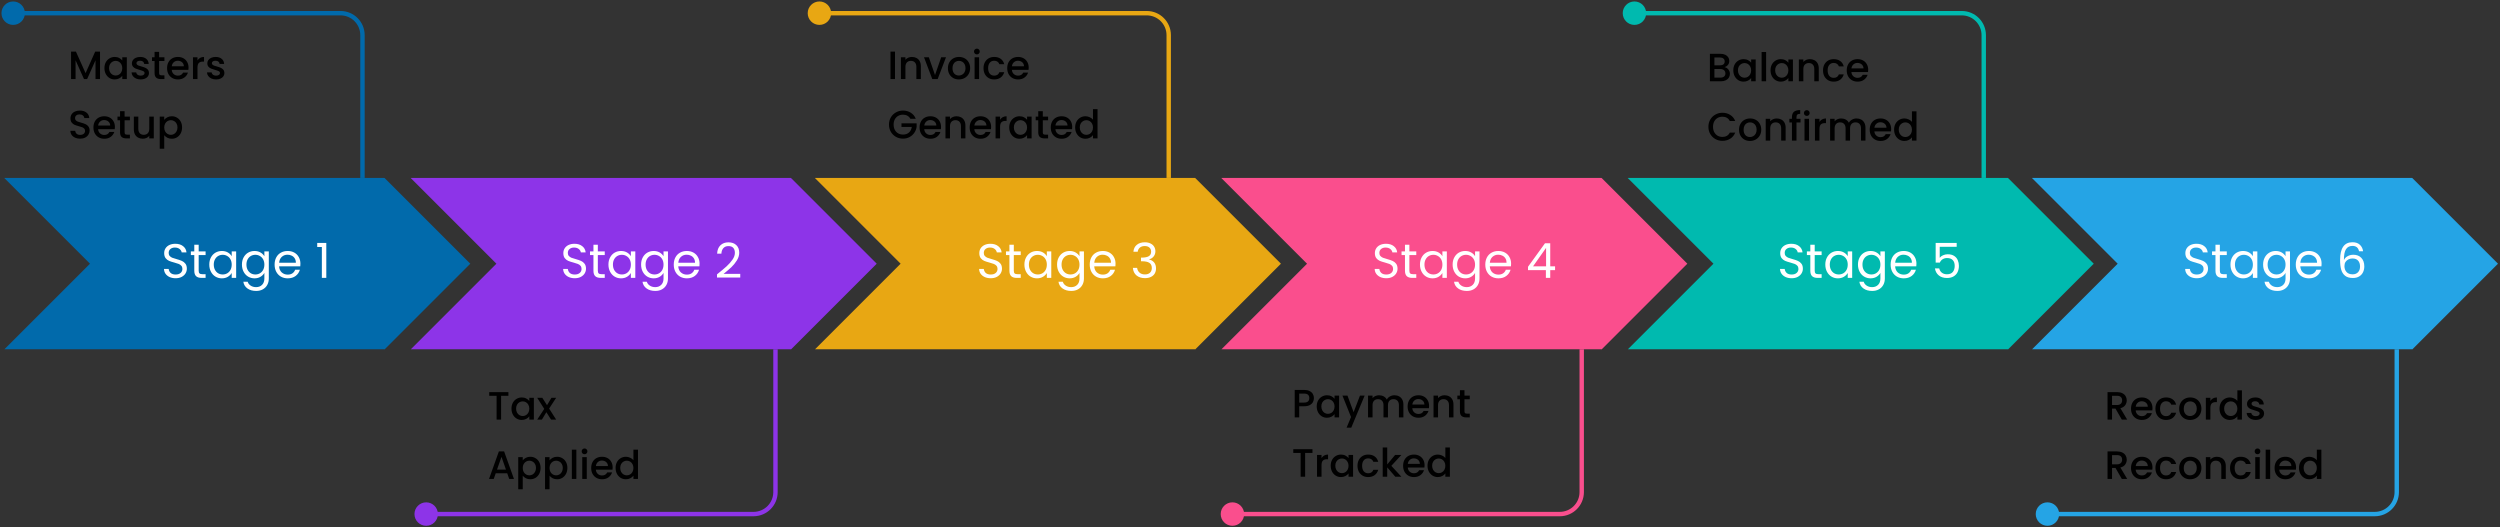 <svg width="1138" height="240" viewBox="0 0 1138 240" fill="none" xmlns="http://www.w3.org/2000/svg">
<rect x="0" y="0" width="1138" height="240" fill="#333333" stroke="none"/>
<path d="M175 81.038L175.038 81L214.077 120.039L175.038 159.077L174.961 159H2L40.962 120.039L2 81.077V81H175V81.038Z" fill="#016AAB"/>
<path d="M79.949 126.654C78.937 126.654 78.027 126.478 77.221 126.126C76.429 125.759 75.805 125.261 75.351 124.63C74.896 123.985 74.661 123.244 74.647 122.408H76.781C76.854 123.127 77.147 123.735 77.661 124.234C78.189 124.718 78.951 124.96 79.949 124.96C80.902 124.96 81.65 124.725 82.193 124.256C82.75 123.772 83.029 123.156 83.029 122.408C83.029 121.821 82.867 121.345 82.545 120.978C82.222 120.611 81.819 120.333 81.335 120.142C80.851 119.951 80.198 119.746 79.377 119.526C78.365 119.262 77.551 118.998 76.935 118.734C76.333 118.47 75.813 118.059 75.373 117.502C74.947 116.93 74.735 116.167 74.735 115.214C74.735 114.378 74.947 113.637 75.373 112.992C75.798 112.347 76.392 111.848 77.155 111.496C77.932 111.144 78.819 110.968 79.817 110.968C81.254 110.968 82.427 111.327 83.337 112.046C84.261 112.765 84.781 113.718 84.899 114.906H82.699C82.625 114.319 82.317 113.806 81.775 113.366C81.232 112.911 80.513 112.684 79.619 112.684C78.783 112.684 78.101 112.904 77.573 113.344C77.045 113.769 76.781 114.371 76.781 115.148C76.781 115.705 76.935 116.16 77.243 116.512C77.565 116.864 77.954 117.135 78.409 117.326C78.878 117.502 79.531 117.707 80.367 117.942C81.379 118.221 82.193 118.499 82.809 118.778C83.425 119.042 83.953 119.46 84.393 120.032C84.833 120.589 85.053 121.352 85.053 122.32C85.053 123.068 84.855 123.772 84.459 124.432C84.063 125.092 83.476 125.627 82.699 126.038C81.921 126.449 81.005 126.654 79.949 126.654ZM90.441 116.094V123.2C90.441 123.787 90.565 124.205 90.815 124.454C91.064 124.689 91.497 124.806 92.113 124.806H93.587V126.5H91.783C90.668 126.5 89.832 126.243 89.275 125.73C88.717 125.217 88.439 124.373 88.439 123.2V116.094H86.877V114.444H88.439V111.408H90.441V114.444H93.587V116.094H90.441ZM95.264 120.428C95.264 119.196 95.514 118.118 96.012 117.194C96.511 116.255 97.193 115.529 98.058 115.016C98.938 114.503 99.914 114.246 100.984 114.246C102.04 114.246 102.957 114.473 103.734 114.928C104.512 115.383 105.091 115.955 105.472 116.644V114.444H107.496V126.5H105.472V124.256C105.076 124.96 104.482 125.547 103.69 126.016C102.913 126.471 102.004 126.698 100.962 126.698C99.892 126.698 98.924 126.434 98.058 125.906C97.193 125.378 96.511 124.637 96.012 123.684C95.514 122.731 95.264 121.645 95.264 120.428ZM105.472 120.45C105.472 119.541 105.289 118.749 104.922 118.074C104.556 117.399 104.057 116.886 103.426 116.534C102.81 116.167 102.128 115.984 101.38 115.984C100.632 115.984 99.95 116.16 99.334 116.512C98.718 116.864 98.227 117.377 97.86 118.052C97.494 118.727 97.31 119.519 97.31 120.428C97.31 121.352 97.494 122.159 97.86 122.848C98.227 123.523 98.718 124.043 99.334 124.41C99.95 124.762 100.632 124.938 101.38 124.938C102.128 124.938 102.81 124.762 103.426 124.41C104.057 124.043 104.556 123.523 104.922 122.848C105.289 122.159 105.472 121.359 105.472 120.45ZM115.852 114.246C116.893 114.246 117.802 114.473 118.58 114.928C119.372 115.383 119.958 115.955 120.34 116.644V114.444H122.364V126.764C122.364 127.864 122.129 128.839 121.66 129.69C121.19 130.555 120.516 131.23 119.636 131.714C118.77 132.198 117.758 132.44 116.6 132.44C115.016 132.44 113.696 132.066 112.64 131.318C111.584 130.57 110.96 129.551 110.77 128.26H112.75C112.97 128.993 113.424 129.58 114.114 130.02C114.803 130.475 115.632 130.702 116.6 130.702C117.7 130.702 118.594 130.357 119.284 129.668C119.988 128.979 120.34 128.011 120.34 126.764V124.234C119.944 124.938 119.357 125.525 118.58 125.994C117.802 126.463 116.893 126.698 115.852 126.698C114.781 126.698 113.806 126.434 112.926 125.906C112.06 125.378 111.378 124.637 110.88 123.684C110.381 122.731 110.132 121.645 110.132 120.428C110.132 119.196 110.381 118.118 110.88 117.194C111.378 116.255 112.06 115.529 112.926 115.016C113.806 114.503 114.781 114.246 115.852 114.246ZM120.34 120.45C120.34 119.541 120.156 118.749 119.79 118.074C119.423 117.399 118.924 116.886 118.294 116.534C117.678 116.167 116.996 115.984 116.248 115.984C115.5 115.984 114.818 116.16 114.202 116.512C113.586 116.864 113.094 117.377 112.728 118.052C112.361 118.727 112.178 119.519 112.178 120.428C112.178 121.352 112.361 122.159 112.728 122.848C113.094 123.523 113.586 124.043 114.202 124.41C114.818 124.762 115.5 124.938 116.248 124.938C116.996 124.938 117.678 124.762 118.294 124.41C118.924 124.043 119.423 123.523 119.79 122.848C120.156 122.159 120.34 121.359 120.34 120.45ZM136.747 120.01C136.747 120.391 136.725 120.795 136.681 121.22H127.045C127.118 122.408 127.521 123.339 128.255 124.014C129.003 124.674 129.905 125.004 130.961 125.004C131.826 125.004 132.545 124.806 133.117 124.41C133.703 123.999 134.114 123.457 134.349 122.782H136.505C136.182 123.941 135.537 124.887 134.569 125.62C133.601 126.339 132.398 126.698 130.961 126.698C129.817 126.698 128.79 126.441 127.881 125.928C126.986 125.415 126.282 124.689 125.769 123.75C125.255 122.797 124.999 121.697 124.999 120.45C124.999 119.203 125.248 118.111 125.747 117.172C126.245 116.233 126.942 115.515 127.837 115.016C128.746 114.503 129.787 114.246 130.961 114.246C132.105 114.246 133.117 114.495 133.997 114.994C134.877 115.493 135.551 116.182 136.021 117.062C136.505 117.927 136.747 118.91 136.747 120.01ZM134.679 119.592C134.679 118.829 134.51 118.177 134.173 117.634C133.835 117.077 133.373 116.659 132.787 116.38C132.215 116.087 131.577 115.94 130.873 115.94C129.861 115.94 128.995 116.263 128.277 116.908C127.573 117.553 127.169 118.448 127.067 119.592H134.679ZM144.397 112.42V110.594H148.533V126.5H146.509V112.42H144.397Z" fill="white"/>
<path d="M544 81.038L544.038 81L583.077 120.039L544.038 159.077L543.961 159H371L409.962 120.039L371 81.077V81H544V81.038Z" fill="#E8A713"/>
<path d="M450.994 126.654C449.982 126.654 449.073 126.478 448.266 126.126C447.474 125.759 446.851 125.261 446.396 124.63C445.942 123.985 445.707 123.244 445.692 122.408H447.826C447.9 123.127 448.193 123.735 448.706 124.234C449.234 124.718 449.997 124.96 450.994 124.96C451.948 124.96 452.696 124.725 453.238 124.256C453.796 123.772 454.074 123.156 454.074 122.408C454.074 121.821 453.913 121.345 453.59 120.978C453.268 120.611 452.864 120.333 452.38 120.142C451.896 119.951 451.244 119.746 450.422 119.526C449.41 119.262 448.596 118.998 447.98 118.734C447.379 118.47 446.858 118.059 446.418 117.502C445.993 116.93 445.78 116.167 445.78 115.214C445.78 114.378 445.993 113.637 446.418 112.992C446.844 112.347 447.438 111.848 448.2 111.496C448.978 111.144 449.865 110.968 450.862 110.968C452.3 110.968 453.473 111.327 454.382 112.046C455.306 112.765 455.827 113.718 455.944 114.906H453.744C453.671 114.319 453.363 113.806 452.82 113.366C452.278 112.911 451.559 112.684 450.664 112.684C449.828 112.684 449.146 112.904 448.618 113.344C448.09 113.769 447.826 114.371 447.826 115.148C447.826 115.705 447.98 116.16 448.288 116.512C448.611 116.864 449 117.135 449.454 117.326C449.924 117.502 450.576 117.707 451.412 117.942C452.424 118.221 453.238 118.499 453.854 118.778C454.47 119.042 454.998 119.46 455.438 120.032C455.878 120.589 456.098 121.352 456.098 122.32C456.098 123.068 455.9 123.772 455.504 124.432C455.108 125.092 454.522 125.627 453.744 126.038C452.967 126.449 452.05 126.654 450.994 126.654ZM461.487 116.094V123.2C461.487 123.787 461.611 124.205 461.861 124.454C462.11 124.689 462.543 124.806 463.159 124.806H464.633V126.5H462.829C461.714 126.5 460.878 126.243 460.321 125.73C459.763 125.217 459.485 124.373 459.485 123.2V116.094H457.923V114.444H459.485V111.408H461.487V114.444H464.633V116.094H461.487ZM466.31 120.428C466.31 119.196 466.56 118.118 467.058 117.194C467.557 116.255 468.239 115.529 469.104 115.016C469.984 114.503 470.96 114.246 472.03 114.246C473.086 114.246 474.003 114.473 474.78 114.928C475.558 115.383 476.137 115.955 476.518 116.644V114.444H478.542V126.5H476.518V124.256C476.122 124.96 475.528 125.547 474.736 126.016C473.959 126.471 473.05 126.698 472.008 126.698C470.938 126.698 469.97 126.434 469.104 125.906C468.239 125.378 467.557 124.637 467.058 123.684C466.56 122.731 466.31 121.645 466.31 120.428ZM476.518 120.45C476.518 119.541 476.335 118.749 475.968 118.074C475.602 117.399 475.103 116.886 474.472 116.534C473.856 116.167 473.174 115.984 472.426 115.984C471.678 115.984 470.996 116.16 470.38 116.512C469.764 116.864 469.273 117.377 468.906 118.052C468.54 118.727 468.356 119.519 468.356 120.428C468.356 121.352 468.54 122.159 468.906 122.848C469.273 123.523 469.764 124.043 470.38 124.41C470.996 124.762 471.678 124.938 472.426 124.938C473.174 124.938 473.856 124.762 474.472 124.41C475.103 124.043 475.602 123.523 475.968 122.848C476.335 122.159 476.518 121.359 476.518 120.45ZM486.897 114.246C487.939 114.246 488.848 114.473 489.625 114.928C490.417 115.383 491.004 115.955 491.385 116.644V114.444H493.409V126.764C493.409 127.864 493.175 128.839 492.705 129.69C492.236 130.555 491.561 131.23 490.681 131.714C489.816 132.198 488.804 132.44 487.645 132.44C486.061 132.44 484.741 132.066 483.685 131.318C482.629 130.57 482.006 129.551 481.815 128.26H483.795C484.015 128.993 484.47 129.58 485.159 130.02C485.849 130.475 486.677 130.702 487.645 130.702C488.745 130.702 489.64 130.357 490.329 129.668C491.033 128.979 491.385 128.011 491.385 126.764V124.234C490.989 124.938 490.403 125.525 489.625 125.994C488.848 126.463 487.939 126.698 486.897 126.698C485.827 126.698 484.851 126.434 483.971 125.906C483.106 125.378 482.424 124.637 481.925 123.684C481.427 122.731 481.177 121.645 481.177 120.428C481.177 119.196 481.427 118.118 481.925 117.194C482.424 116.255 483.106 115.529 483.971 115.016C484.851 114.503 485.827 114.246 486.897 114.246ZM491.385 120.45C491.385 119.541 491.202 118.749 490.835 118.074C490.469 117.399 489.97 116.886 489.339 116.534C488.723 116.167 488.041 115.984 487.293 115.984C486.545 115.984 485.863 116.16 485.247 116.512C484.631 116.864 484.14 117.377 483.773 118.052C483.407 118.727 483.223 119.519 483.223 120.428C483.223 121.352 483.407 122.159 483.773 122.848C484.14 123.523 484.631 124.043 485.247 124.41C485.863 124.762 486.545 124.938 487.293 124.938C488.041 124.938 488.723 124.762 489.339 124.41C489.97 124.043 490.469 123.523 490.835 122.848C491.202 122.159 491.385 121.359 491.385 120.45ZM507.793 120.01C507.793 120.391 507.771 120.795 507.727 121.22H498.091C498.164 122.408 498.567 123.339 499.301 124.014C500.049 124.674 500.951 125.004 502.007 125.004C502.872 125.004 503.591 124.806 504.163 124.41C504.749 123.999 505.16 123.457 505.395 122.782H507.551C507.228 123.941 506.583 124.887 505.615 125.62C504.647 126.339 503.444 126.698 502.007 126.698C500.863 126.698 499.836 126.441 498.927 125.928C498.032 125.415 497.328 124.689 496.815 123.75C496.301 122.797 496.045 121.697 496.045 120.45C496.045 119.203 496.294 118.111 496.793 117.172C497.291 116.233 497.988 115.515 498.883 115.016C499.792 114.503 500.833 114.246 502.007 114.246C503.151 114.246 504.163 114.495 505.043 114.994C505.923 115.493 506.597 116.182 507.067 117.062C507.551 117.927 507.793 118.91 507.793 120.01ZM505.725 119.592C505.725 118.829 505.556 118.177 505.219 117.634C504.881 117.077 504.419 116.659 503.833 116.38C503.261 116.087 502.623 115.94 501.919 115.94C500.907 115.94 500.041 116.263 499.323 116.908C498.619 117.553 498.215 118.448 498.113 119.592H505.725ZM515.926 114.598C516.029 113.249 516.55 112.193 517.488 111.43C518.427 110.667 519.644 110.286 521.14 110.286C522.138 110.286 522.996 110.469 523.714 110.836C524.448 111.188 524.998 111.672 525.364 112.288C525.746 112.904 525.936 113.601 525.936 114.378C525.936 115.287 525.672 116.072 525.144 116.732C524.631 117.392 523.956 117.817 523.12 118.008V118.118C524.074 118.353 524.829 118.815 525.386 119.504C525.944 120.193 526.222 121.095 526.222 122.21C526.222 123.046 526.032 123.801 525.65 124.476C525.269 125.136 524.697 125.657 523.934 126.038C523.172 126.419 522.255 126.61 521.184 126.61C519.63 126.61 518.354 126.207 517.356 125.4C516.359 124.579 515.802 123.42 515.684 121.924H517.62C517.723 122.804 518.082 123.523 518.698 124.08C519.314 124.637 520.136 124.916 521.162 124.916C522.189 124.916 522.966 124.652 523.494 124.124C524.037 123.581 524.308 122.885 524.308 122.034C524.308 120.934 523.942 120.142 523.208 119.658C522.475 119.174 521.368 118.932 519.886 118.932H519.38V117.26H519.908C521.258 117.245 522.277 117.025 522.966 116.6C523.656 116.16 524 115.485 524 114.576C524 113.799 523.744 113.175 523.23 112.706C522.732 112.237 522.013 112.002 521.074 112.002C520.165 112.002 519.432 112.237 518.874 112.706C518.317 113.175 517.987 113.806 517.884 114.598H515.926Z" fill="white"/>
<path d="M1098 81.038L1098.04 81L1137.08 120.039L1098.04 159.077L1097.96 159H925L963.962 120.039L925 81.077V81H1098V81.038Z" fill="#25A4E5"/>
<path d="M999.99 126.654C998.978 126.654 998.068 126.478 997.262 126.126C996.47 125.759 995.846 125.261 995.392 124.63C994.937 123.985 994.702 123.244 994.688 122.408H996.822C996.895 123.127 997.188 123.735 997.702 124.234C998.23 124.718 998.992 124.96 999.99 124.96C1000.94 124.96 1001.69 124.725 1002.23 124.256C1002.79 123.772 1003.07 123.156 1003.07 122.408C1003.07 121.821 1002.91 121.345 1002.59 120.978C1002.26 120.611 1001.86 120.333 1001.38 120.142C1000.89 119.951 1000.24 119.746 999.418 119.526C998.406 119.262 997.592 118.998 996.976 118.734C996.374 118.47 995.854 118.059 995.414 117.502C994.988 116.93 994.776 116.167 994.776 115.214C994.776 114.378 994.988 113.637 995.414 112.992C995.839 112.347 996.433 111.848 997.196 111.496C997.973 111.144 998.86 110.968 999.858 110.968C1001.29 110.968 1002.47 111.327 1003.38 112.046C1004.3 112.765 1004.82 113.718 1004.94 114.906H1002.74C1002.67 114.319 1002.36 113.806 1001.82 113.366C1001.27 112.911 1000.55 112.684 999.66 112.684C998.824 112.684 998.142 112.904 997.614 113.344C997.086 113.769 996.822 114.371 996.822 115.148C996.822 115.705 996.976 116.16 997.284 116.512C997.606 116.864 997.995 117.135 998.45 117.326C998.919 117.502 999.572 117.707 1000.41 117.942C1001.42 118.221 1002.23 118.499 1002.85 118.778C1003.47 119.042 1003.99 119.46 1004.43 120.032C1004.87 120.589 1005.09 121.352 1005.09 122.32C1005.09 123.068 1004.9 123.772 1004.5 124.432C1004.1 125.092 1003.52 125.627 1002.74 126.038C1001.96 126.449 1001.05 126.654 999.99 126.654ZM1010.48 116.094V123.2C1010.48 123.787 1010.61 124.205 1010.86 124.454C1011.11 124.689 1011.54 124.806 1012.15 124.806H1013.63V126.5H1011.82C1010.71 126.5 1009.87 126.243 1009.32 125.73C1008.76 125.217 1008.48 124.373 1008.48 123.2V116.094H1006.92V114.444H1008.48V111.408H1010.48V114.444H1013.63V116.094H1010.48ZM1015.31 120.428C1015.31 119.196 1015.55 118.118 1016.05 117.194C1016.55 116.255 1017.23 115.529 1018.1 115.016C1018.98 114.503 1019.95 114.246 1021.03 114.246C1022.08 114.246 1023 114.473 1023.78 114.928C1024.55 115.383 1025.13 115.955 1025.51 116.644V114.444H1027.54V126.5H1025.51V124.256C1025.12 124.96 1024.52 125.547 1023.73 126.016C1022.95 126.471 1022.04 126.698 1021 126.698C1019.93 126.698 1018.96 126.434 1018.1 125.906C1017.23 125.378 1016.55 124.637 1016.05 123.684C1015.55 122.731 1015.31 121.645 1015.31 120.428ZM1025.51 120.45C1025.51 119.541 1025.33 118.749 1024.96 118.074C1024.6 117.399 1024.1 116.886 1023.47 116.534C1022.85 116.167 1022.17 115.984 1021.42 115.984C1020.67 115.984 1019.99 116.16 1019.38 116.512C1018.76 116.864 1018.27 117.377 1017.9 118.052C1017.53 118.727 1017.35 119.519 1017.35 120.428C1017.35 121.352 1017.53 122.159 1017.9 122.848C1018.27 123.523 1018.76 124.043 1019.38 124.41C1019.99 124.762 1020.67 124.938 1021.42 124.938C1022.17 124.938 1022.85 124.762 1023.47 124.41C1024.1 124.043 1024.6 123.523 1024.96 122.848C1025.33 122.159 1025.51 121.359 1025.51 120.45ZM1035.89 114.246C1036.93 114.246 1037.84 114.473 1038.62 114.928C1039.41 115.383 1040 115.955 1040.38 116.644V114.444H1042.4V126.764C1042.4 127.864 1042.17 128.839 1041.7 129.69C1041.23 130.555 1040.56 131.23 1039.68 131.714C1038.81 132.198 1037.8 132.44 1036.64 132.44C1035.06 132.44 1033.74 132.066 1032.68 131.318C1031.62 130.57 1031 129.551 1030.81 128.26H1032.79C1033.01 128.993 1033.47 129.58 1034.15 130.02C1034.84 130.475 1035.67 130.702 1036.64 130.702C1037.74 130.702 1038.64 130.357 1039.32 129.668C1040.03 128.979 1040.38 128.011 1040.38 126.764V124.234C1039.98 124.938 1039.4 125.525 1038.62 125.994C1037.84 126.463 1036.93 126.698 1035.89 126.698C1034.82 126.698 1033.85 126.434 1032.97 125.906C1032.1 125.378 1031.42 124.637 1030.92 123.684C1030.42 122.731 1030.17 121.645 1030.17 120.428C1030.17 119.196 1030.42 118.118 1030.92 117.194C1031.42 116.255 1032.1 115.529 1032.97 115.016C1033.85 114.503 1034.82 114.246 1035.89 114.246ZM1040.38 120.45C1040.38 119.541 1040.2 118.749 1039.83 118.074C1039.46 117.399 1038.97 116.886 1038.33 116.534C1037.72 116.167 1037.04 115.984 1036.29 115.984C1035.54 115.984 1034.86 116.16 1034.24 116.512C1033.63 116.864 1033.14 117.377 1032.77 118.052C1032.4 118.727 1032.22 119.519 1032.22 120.428C1032.22 121.352 1032.4 122.159 1032.77 122.848C1033.14 123.523 1033.63 124.043 1034.24 124.41C1034.86 124.762 1035.54 124.938 1036.29 124.938C1037.04 124.938 1037.72 124.762 1038.33 124.41C1038.97 124.043 1039.46 123.523 1039.83 122.848C1040.2 122.159 1040.38 121.359 1040.38 120.45ZM1056.79 120.01C1056.79 120.391 1056.77 120.795 1056.72 121.22H1047.09C1047.16 122.408 1047.56 123.339 1048.3 124.014C1049.04 124.674 1049.95 125.004 1051 125.004C1051.87 125.004 1052.59 124.806 1053.16 124.41C1053.74 123.999 1054.16 123.457 1054.39 122.782H1056.55C1056.22 123.941 1055.58 124.887 1054.61 125.62C1053.64 126.339 1052.44 126.698 1051 126.698C1049.86 126.698 1048.83 126.441 1047.92 125.928C1047.03 125.415 1046.32 124.689 1045.81 123.75C1045.3 122.797 1045.04 121.697 1045.04 120.45C1045.04 119.203 1045.29 118.111 1045.79 117.172C1046.29 116.233 1046.98 115.515 1047.88 115.016C1048.79 114.503 1049.83 114.246 1051 114.246C1052.15 114.246 1053.16 114.495 1054.04 114.994C1054.92 115.493 1055.59 116.182 1056.06 117.062C1056.55 117.927 1056.79 118.91 1056.79 120.01ZM1054.72 119.592C1054.72 118.829 1054.55 118.177 1054.21 117.634C1053.88 117.077 1053.41 116.659 1052.83 116.38C1052.26 116.087 1051.62 115.94 1050.91 115.94C1049.9 115.94 1049.04 116.263 1048.32 116.908C1047.61 117.553 1047.21 118.448 1047.11 119.592H1054.72ZM1073.83 114.378C1073.51 112.75 1072.5 111.936 1070.82 111.936C1069.51 111.936 1068.54 112.442 1067.89 113.454C1067.25 114.451 1066.93 116.101 1066.95 118.404C1067.28 117.641 1067.84 117.047 1068.62 116.622C1069.41 116.182 1070.29 115.962 1071.26 115.962C1072.77 115.962 1073.97 116.431 1074.87 117.37C1075.77 118.309 1076.23 119.607 1076.23 121.264C1076.23 122.261 1076.03 123.156 1075.64 123.948C1075.25 124.74 1074.67 125.371 1073.88 125.84C1073.1 126.309 1072.15 126.544 1071.04 126.544C1069.53 126.544 1068.35 126.207 1067.5 125.532C1066.64 124.857 1066.05 123.926 1065.71 122.738C1065.38 121.55 1065.21 120.083 1065.21 118.338C1065.21 112.955 1067.08 110.264 1070.84 110.264C1072.28 110.264 1073.41 110.653 1074.23 111.43C1075.05 112.207 1075.53 113.19 1075.68 114.378H1073.83ZM1070.84 117.656C1070.21 117.656 1069.61 117.788 1069.06 118.052C1068.5 118.301 1068.05 118.69 1067.69 119.218C1067.36 119.731 1067.19 120.362 1067.19 121.11C1067.19 122.225 1067.51 123.134 1068.16 123.838C1068.8 124.527 1069.72 124.872 1070.93 124.872C1071.95 124.872 1072.77 124.557 1073.37 123.926C1073.99 123.281 1074.29 122.415 1074.29 121.33C1074.29 120.186 1074 119.291 1073.41 118.646C1072.83 117.986 1071.97 117.656 1070.84 117.656Z" fill="white"/>
<path d="M360 81.038L360.038 81L399.077 120.039L360.038 159.077L359.961 159H187L225.962 120.039L187 81.077V81H360V81.038Z" fill="#8D34E8"/>
<path d="M261.645 126.654C260.633 126.654 259.724 126.478 258.917 126.126C258.125 125.759 257.502 125.261 257.047 124.63C256.592 123.985 256.358 123.244 256.343 122.408H258.477C258.55 123.127 258.844 123.735 259.357 124.234C259.885 124.718 260.648 124.96 261.645 124.96C262.598 124.96 263.346 124.725 263.889 124.256C264.446 123.772 264.725 123.156 264.725 122.408C264.725 121.821 264.564 121.345 264.241 120.978C263.918 120.611 263.515 120.333 263.031 120.142C262.547 119.951 261.894 119.746 261.073 119.526C260.061 119.262 259.247 118.998 258.631 118.734C258.03 118.47 257.509 118.059 257.069 117.502C256.644 116.93 256.431 116.167 256.431 115.214C256.431 114.378 256.644 113.637 257.069 112.992C257.494 112.347 258.088 111.848 258.851 111.496C259.628 111.144 260.516 110.968 261.513 110.968C262.95 110.968 264.124 111.327 265.033 112.046C265.957 112.765 266.478 113.718 266.595 114.906H264.395C264.322 114.319 264.014 113.806 263.471 113.366C262.928 112.911 262.21 112.684 261.315 112.684C260.479 112.684 259.797 112.904 259.269 113.344C258.741 113.769 258.477 114.371 258.477 115.148C258.477 115.705 258.631 116.16 258.939 116.512C259.262 116.864 259.65 117.135 260.105 117.326C260.574 117.502 261.227 117.707 262.063 117.942C263.075 118.221 263.889 118.499 264.505 118.778C265.121 119.042 265.649 119.46 266.089 120.032C266.529 120.589 266.749 121.352 266.749 122.32C266.749 123.068 266.551 123.772 266.155 124.432C265.759 125.092 265.172 125.627 264.395 126.038C263.618 126.449 262.701 126.654 261.645 126.654ZM272.137 116.094V123.2C272.137 123.787 272.262 124.205 272.511 124.454C272.76 124.689 273.193 124.806 273.809 124.806H275.283V126.5H273.479C272.364 126.5 271.528 126.243 270.971 125.73C270.414 125.217 270.135 124.373 270.135 123.2V116.094H268.573V114.444H270.135V111.408H272.137V114.444H275.283V116.094H272.137ZM276.961 120.428C276.961 119.196 277.21 118.118 277.709 117.194C278.207 116.255 278.889 115.529 279.755 115.016C280.635 114.503 281.61 114.246 282.681 114.246C283.737 114.246 284.653 114.473 285.431 114.928C286.208 115.383 286.787 115.955 287.169 116.644V114.444H289.193V126.5H287.169V124.256C286.773 124.96 286.179 125.547 285.387 126.016C284.609 126.471 283.7 126.698 282.659 126.698C281.588 126.698 280.62 126.434 279.755 125.906C278.889 125.378 278.207 124.637 277.709 123.684C277.21 122.731 276.961 121.645 276.961 120.428ZM287.169 120.45C287.169 119.541 286.985 118.749 286.619 118.074C286.252 117.399 285.753 116.886 285.123 116.534C284.507 116.167 283.825 115.984 283.077 115.984C282.329 115.984 281.647 116.16 281.031 116.512C280.415 116.864 279.923 117.377 279.557 118.052C279.19 118.727 279.007 119.519 279.007 120.428C279.007 121.352 279.19 122.159 279.557 122.848C279.923 123.523 280.415 124.043 281.031 124.41C281.647 124.762 282.329 124.938 283.077 124.938C283.825 124.938 284.507 124.762 285.123 124.41C285.753 124.043 286.252 123.523 286.619 122.848C286.985 122.159 287.169 121.359 287.169 120.45ZM297.548 114.246C298.589 114.246 299.499 114.473 300.276 114.928C301.068 115.383 301.655 115.955 302.036 116.644V114.444H304.06V126.764C304.06 127.864 303.825 128.839 303.356 129.69C302.887 130.555 302.212 131.23 301.332 131.714C300.467 132.198 299.455 132.44 298.296 132.44C296.712 132.44 295.392 132.066 294.336 131.318C293.28 130.57 292.657 129.551 292.466 128.26H294.446C294.666 128.993 295.121 129.58 295.81 130.02C296.499 130.475 297.328 130.702 298.296 130.702C299.396 130.702 300.291 130.357 300.98 129.668C301.684 128.979 302.036 128.011 302.036 126.764V124.234C301.64 124.938 301.053 125.525 300.276 125.994C299.499 126.463 298.589 126.698 297.548 126.698C296.477 126.698 295.502 126.434 294.622 125.906C293.757 125.378 293.075 124.637 292.576 123.684C292.077 122.731 291.828 121.645 291.828 120.428C291.828 119.196 292.077 118.118 292.576 117.194C293.075 116.255 293.757 115.529 294.622 115.016C295.502 114.503 296.477 114.246 297.548 114.246ZM302.036 120.45C302.036 119.541 301.853 118.749 301.486 118.074C301.119 117.399 300.621 116.886 299.99 116.534C299.374 116.167 298.692 115.984 297.944 115.984C297.196 115.984 296.514 116.16 295.898 116.512C295.282 116.864 294.791 117.377 294.424 118.052C294.057 118.727 293.874 119.519 293.874 120.428C293.874 121.352 294.057 122.159 294.424 122.848C294.791 123.523 295.282 124.043 295.898 124.41C296.514 124.762 297.196 124.938 297.944 124.938C298.692 124.938 299.374 124.762 299.99 124.41C300.621 124.043 301.119 123.523 301.486 122.848C301.853 122.159 302.036 121.359 302.036 120.45ZM318.443 120.01C318.443 120.391 318.421 120.795 318.377 121.22H308.741C308.814 122.408 309.218 123.339 309.951 124.014C310.699 124.674 311.601 125.004 312.657 125.004C313.522 125.004 314.241 124.806 314.813 124.41C315.4 123.999 315.81 123.457 316.045 122.782H318.201C317.878 123.941 317.233 124.887 316.265 125.62C315.297 126.339 314.094 126.698 312.657 126.698C311.513 126.698 310.486 126.441 309.577 125.928C308.682 125.415 307.978 124.689 307.465 123.75C306.952 122.797 306.695 121.697 306.695 120.45C306.695 119.203 306.944 118.111 307.443 117.172C307.942 116.233 308.638 115.515 309.533 115.016C310.442 114.503 311.484 114.246 312.657 114.246C313.801 114.246 314.813 114.495 315.693 114.994C316.573 115.493 317.248 116.182 317.717 117.062C318.201 117.927 318.443 118.91 318.443 120.01ZM316.375 119.592C316.375 118.829 316.206 118.177 315.869 117.634C315.532 117.077 315.07 116.659 314.483 116.38C313.911 116.087 313.273 115.94 312.569 115.94C311.557 115.94 310.692 116.263 309.973 116.908C309.269 117.553 308.866 118.448 308.763 119.592H316.375ZM326.379 124.894C328.242 123.398 329.701 122.173 330.757 121.22C331.813 120.252 332.7 119.247 333.419 118.206C334.152 117.15 334.519 116.116 334.519 115.104C334.519 114.151 334.284 113.403 333.815 112.86C333.36 112.303 332.62 112.024 331.593 112.024C330.596 112.024 329.818 112.339 329.261 112.97C328.718 113.586 328.425 114.415 328.381 115.456H326.445C326.504 113.813 327.002 112.545 327.941 111.65C328.88 110.755 330.09 110.308 331.571 110.308C333.082 110.308 334.277 110.726 335.157 111.562C336.052 112.398 336.499 113.549 336.499 115.016C336.499 116.233 336.132 117.421 335.399 118.58C334.68 119.724 333.859 120.736 332.935 121.616C332.011 122.481 330.83 123.493 329.393 124.652H336.961V126.324H326.379V124.894Z" fill="white"/>
<path d="M914 81.038L914.038 81L953.077 120.039L914.038 159.077L913.961 159H741L779.962 120.039L741 81.077V81H914V81.038Z" fill="#00BAAF"/>
<path d="M815.565 126.654C814.553 126.654 813.643 126.478 812.837 126.126C812.045 125.759 811.421 125.261 810.967 124.63C810.512 123.985 810.277 123.244 810.263 122.408H812.397C812.47 123.127 812.763 123.735 813.277 124.234C813.805 124.718 814.567 124.96 815.565 124.96C816.518 124.96 817.266 124.725 817.809 124.256C818.366 123.772 818.645 123.156 818.645 122.408C818.645 121.821 818.483 121.345 818.161 120.978C817.838 120.611 817.435 120.333 816.951 120.142C816.467 119.951 815.814 119.746 814.993 119.526C813.981 119.262 813.167 118.998 812.551 118.734C811.949 118.47 811.429 118.059 810.989 117.502C810.563 116.93 810.351 116.167 810.351 115.214C810.351 114.378 810.563 113.637 810.989 112.992C811.414 112.347 812.008 111.848 812.771 111.496C813.548 111.144 814.435 110.968 815.433 110.968C816.87 110.968 818.043 111.327 818.953 112.046C819.877 112.765 820.397 113.718 820.515 114.906H818.315C818.241 114.319 817.933 113.806 817.391 113.366C816.848 112.911 816.129 112.684 815.235 112.684C814.399 112.684 813.717 112.904 813.189 113.344C812.661 113.769 812.397 114.371 812.397 115.148C812.397 115.705 812.551 116.16 812.859 116.512C813.181 116.864 813.57 117.135 814.025 117.326C814.494 117.502 815.147 117.707 815.983 117.942C816.995 118.221 817.809 118.499 818.425 118.778C819.041 119.042 819.569 119.46 820.009 120.032C820.449 120.589 820.669 121.352 820.669 122.32C820.669 123.068 820.471 123.772 820.075 124.432C819.679 125.092 819.092 125.627 818.315 126.038C817.537 126.449 816.621 126.654 815.565 126.654ZM826.057 116.094V123.2C826.057 123.787 826.182 124.205 826.431 124.454C826.68 124.689 827.113 124.806 827.729 124.806H829.203V126.5H827.399C826.284 126.5 825.448 126.243 824.891 125.73C824.334 125.217 824.055 124.373 824.055 123.2V116.094H822.493V114.444H824.055V111.408H826.057V114.444H829.203V116.094H826.057ZM830.881 120.428C830.881 119.196 831.13 118.118 831.629 117.194C832.127 116.255 832.809 115.529 833.675 115.016C834.555 114.503 835.53 114.246 836.601 114.246C837.657 114.246 838.573 114.473 839.351 114.928C840.128 115.383 840.707 115.955 841.089 116.644V114.444H843.113V126.5H841.089V124.256C840.693 124.96 840.099 125.547 839.307 126.016C838.529 126.471 837.62 126.698 836.579 126.698C835.508 126.698 834.54 126.434 833.675 125.906C832.809 125.378 832.127 124.637 831.629 123.684C831.13 122.731 830.881 121.645 830.881 120.428ZM841.089 120.45C841.089 119.541 840.905 118.749 840.539 118.074C840.172 117.399 839.673 116.886 839.043 116.534C838.427 116.167 837.745 115.984 836.997 115.984C836.249 115.984 835.567 116.16 834.951 116.512C834.335 116.864 833.843 117.377 833.477 118.052C833.11 118.727 832.927 119.519 832.927 120.428C832.927 121.352 833.11 122.159 833.477 122.848C833.843 123.523 834.335 124.043 834.951 124.41C835.567 124.762 836.249 124.938 836.997 124.938C837.745 124.938 838.427 124.762 839.043 124.41C839.673 124.043 840.172 123.523 840.539 122.848C840.905 122.159 841.089 121.359 841.089 120.45ZM851.468 114.246C852.509 114.246 853.418 114.473 854.196 114.928C854.988 115.383 855.574 115.955 855.956 116.644V114.444H857.98V126.764C857.98 127.864 857.745 128.839 857.276 129.69C856.806 130.555 856.132 131.23 855.252 131.714C854.386 132.198 853.374 132.44 852.216 132.44C850.632 132.44 849.312 132.066 848.256 131.318C847.2 130.57 846.576 129.551 846.386 128.26H848.366C848.586 128.993 849.04 129.58 849.73 130.02C850.419 130.475 851.248 130.702 852.216 130.702C853.316 130.702 854.21 130.357 854.9 129.668C855.604 128.979 855.956 128.011 855.956 126.764V124.234C855.56 124.938 854.973 125.525 854.196 125.994C853.418 126.463 852.509 126.698 851.468 126.698C850.397 126.698 849.422 126.434 848.542 125.906C847.676 125.378 846.994 124.637 846.496 123.684C845.997 122.731 845.748 121.645 845.748 120.428C845.748 119.196 845.997 118.118 846.496 117.194C846.994 116.255 847.676 115.529 848.542 115.016C849.422 114.503 850.397 114.246 851.468 114.246ZM855.956 120.45C855.956 119.541 855.772 118.749 855.406 118.074C855.039 117.399 854.54 116.886 853.91 116.534C853.294 116.167 852.612 115.984 851.864 115.984C851.116 115.984 850.434 116.16 849.818 116.512C849.202 116.864 848.71 117.377 848.344 118.052C847.977 118.727 847.794 119.519 847.794 120.428C847.794 121.352 847.977 122.159 848.344 122.848C848.71 123.523 849.202 124.043 849.818 124.41C850.434 124.762 851.116 124.938 851.864 124.938C852.612 124.938 853.294 124.762 853.91 124.41C854.54 124.043 855.039 123.523 855.406 122.848C855.772 122.159 855.956 121.359 855.956 120.45ZM872.363 120.01C872.363 120.391 872.341 120.795 872.297 121.22H862.661C862.734 122.408 863.138 123.339 863.871 124.014C864.619 124.674 865.521 125.004 866.577 125.004C867.442 125.004 868.161 124.806 868.733 124.41C869.32 123.999 869.73 123.457 869.965 122.782H872.121C871.798 123.941 871.153 124.887 870.185 125.62C869.217 126.339 868.014 126.698 866.577 126.698C865.433 126.698 864.406 126.441 863.497 125.928C862.602 125.415 861.898 124.689 861.385 123.75C860.872 122.797 860.615 121.697 860.615 120.45C860.615 119.203 860.864 118.111 861.363 117.172C861.862 116.233 862.558 115.515 863.453 115.016C864.362 114.503 865.404 114.246 866.577 114.246C867.721 114.246 868.733 114.495 869.613 114.994C870.493 115.493 871.168 116.182 871.637 117.062C872.121 117.927 872.363 118.91 872.363 120.01ZM870.295 119.592C870.295 118.829 870.126 118.177 869.789 117.634C869.452 117.077 868.99 116.659 868.403 116.38C867.831 116.087 867.193 115.94 866.489 115.94C865.477 115.94 864.612 116.263 863.893 116.908C863.189 117.553 862.786 118.448 862.683 119.592H870.295ZM890.683 112.332H882.961V117.348C883.298 116.879 883.797 116.497 884.457 116.204C885.117 115.896 885.828 115.742 886.591 115.742C887.808 115.742 888.798 115.999 889.561 116.512C890.323 117.011 890.866 117.663 891.189 118.47C891.526 119.262 891.695 120.105 891.695 121C891.695 122.056 891.497 123.002 891.101 123.838C890.705 124.674 890.096 125.334 889.275 125.818C888.468 126.302 887.463 126.544 886.261 126.544C884.721 126.544 883.474 126.148 882.521 125.356C881.567 124.564 880.988 123.508 880.783 122.188H882.741C882.931 123.024 883.335 123.677 883.951 124.146C884.567 124.615 885.344 124.85 886.283 124.85C887.441 124.85 888.314 124.505 888.901 123.816C889.487 123.112 889.781 122.188 889.781 121.044C889.781 119.9 889.487 119.02 888.901 118.404C888.314 117.773 887.449 117.458 886.305 117.458C885.527 117.458 884.845 117.649 884.259 118.03C883.687 118.397 883.269 118.903 883.005 119.548H881.113V110.572H890.683V112.332Z" fill="white"/>
<path d="M729 81.038L729.038 81L768.077 120.039L729.038 159.077L728.961 159H556L594.962 120.039L556 81.077V81H729V81.038Z" fill="#FA4E8D"/>
<path d="M631.054 126.654C630.042 126.654 629.133 126.478 628.326 126.126C627.534 125.759 626.911 125.261 626.456 124.63C626.001 123.985 625.767 123.244 625.752 122.408H627.886C627.959 123.127 628.253 123.735 628.766 124.234C629.294 124.718 630.057 124.96 631.054 124.96C632.007 124.96 632.755 124.725 633.298 124.256C633.855 123.772 634.134 123.156 634.134 122.408C634.134 121.821 633.973 121.345 633.65 120.978C633.327 120.611 632.924 120.333 632.44 120.142C631.956 119.951 631.303 119.746 630.482 119.526C629.47 119.262 628.656 118.998 628.04 118.734C627.439 118.47 626.918 118.059 626.478 117.502C626.053 116.93 625.84 116.167 625.84 115.214C625.84 114.378 626.053 113.637 626.478 112.992C626.903 112.347 627.497 111.848 628.26 111.496C629.037 111.144 629.925 110.968 630.922 110.968C632.359 110.968 633.533 111.327 634.442 112.046C635.366 112.765 635.887 113.718 636.004 114.906H633.804C633.731 114.319 633.423 113.806 632.88 113.366C632.337 112.911 631.619 112.684 630.724 112.684C629.888 112.684 629.206 112.904 628.678 113.344C628.15 113.769 627.886 114.371 627.886 115.148C627.886 115.705 628.04 116.16 628.348 116.512C628.671 116.864 629.059 117.135 629.514 117.326C629.983 117.502 630.636 117.707 631.472 117.942C632.484 118.221 633.298 118.499 633.914 118.778C634.53 119.042 635.058 119.46 635.498 120.032C635.938 120.589 636.158 121.352 636.158 122.32C636.158 123.068 635.96 123.772 635.564 124.432C635.168 125.092 634.581 125.627 633.804 126.038C633.027 126.449 632.11 126.654 631.054 126.654ZM641.546 116.094V123.2C641.546 123.787 641.671 124.205 641.92 124.454C642.169 124.689 642.602 124.806 643.218 124.806H644.692V126.5H642.888C641.773 126.5 640.937 126.243 640.38 125.73C639.823 125.217 639.544 124.373 639.544 123.2V116.094H637.982V114.444H639.544V111.408H641.546V114.444H644.692V116.094H641.546ZM646.37 120.428C646.37 119.196 646.619 118.118 647.118 117.194C647.616 116.255 648.298 115.529 649.164 115.016C650.044 114.503 651.019 114.246 652.09 114.246C653.146 114.246 654.062 114.473 654.84 114.928C655.617 115.383 656.196 115.955 656.578 116.644V114.444H658.602V126.5H656.578V124.256C656.182 124.96 655.588 125.547 654.796 126.016C654.018 126.471 653.109 126.698 652.068 126.698C650.997 126.698 650.029 126.434 649.164 125.906C648.298 125.378 647.616 124.637 647.118 123.684C646.619 122.731 646.37 121.645 646.37 120.428ZM656.578 120.45C656.578 119.541 656.394 118.749 656.028 118.074C655.661 117.399 655.162 116.886 654.532 116.534C653.916 116.167 653.234 115.984 652.486 115.984C651.738 115.984 651.056 116.16 650.44 116.512C649.824 116.864 649.332 117.377 648.966 118.052C648.599 118.727 648.416 119.519 648.416 120.428C648.416 121.352 648.599 122.159 648.966 122.848C649.332 123.523 649.824 124.043 650.44 124.41C651.056 124.762 651.738 124.938 652.486 124.938C653.234 124.938 653.916 124.762 654.532 124.41C655.162 124.043 655.661 123.523 656.028 122.848C656.394 122.159 656.578 121.359 656.578 120.45ZM666.957 114.246C667.998 114.246 668.908 114.473 669.685 114.928C670.477 115.383 671.064 115.955 671.445 116.644V114.444H673.469V126.764C673.469 127.864 673.234 128.839 672.765 129.69C672.296 130.555 671.621 131.23 670.741 131.714C669.876 132.198 668.864 132.44 667.705 132.44C666.121 132.44 664.801 132.066 663.745 131.318C662.689 130.57 662.066 129.551 661.875 128.26H663.855C664.075 128.993 664.53 129.58 665.219 130.02C665.908 130.475 666.737 130.702 667.705 130.702C668.805 130.702 669.7 130.357 670.389 129.668C671.093 128.979 671.445 128.011 671.445 126.764V124.234C671.049 124.938 670.462 125.525 669.685 125.994C668.908 126.463 667.998 126.698 666.957 126.698C665.886 126.698 664.911 126.434 664.031 125.906C663.166 125.378 662.484 124.637 661.985 123.684C661.486 122.731 661.237 121.645 661.237 120.428C661.237 119.196 661.486 118.118 661.985 117.194C662.484 116.255 663.166 115.529 664.031 115.016C664.911 114.503 665.886 114.246 666.957 114.246ZM671.445 120.45C671.445 119.541 671.262 118.749 670.895 118.074C670.528 117.399 670.03 116.886 669.399 116.534C668.783 116.167 668.101 115.984 667.353 115.984C666.605 115.984 665.923 116.16 665.307 116.512C664.691 116.864 664.2 117.377 663.833 118.052C663.466 118.727 663.283 119.519 663.283 120.428C663.283 121.352 663.466 122.159 663.833 122.848C664.2 123.523 664.691 124.043 665.307 124.41C665.923 124.762 666.605 124.938 667.353 124.938C668.101 124.938 668.783 124.762 669.399 124.41C670.03 124.043 670.528 123.523 670.895 122.848C671.262 122.159 671.445 121.359 671.445 120.45ZM687.852 120.01C687.852 120.391 687.83 120.795 687.786 121.22H678.15C678.224 122.408 678.627 123.339 679.36 124.014C680.108 124.674 681.01 125.004 682.066 125.004C682.932 125.004 683.65 124.806 684.222 124.41C684.809 123.999 685.22 123.457 685.454 122.782H687.61C687.288 123.941 686.642 124.887 685.674 125.62C684.706 126.339 683.504 126.698 682.066 126.698C680.922 126.698 679.896 126.441 678.986 125.928C678.092 125.415 677.388 124.689 676.874 123.75C676.361 122.797 676.104 121.697 676.104 120.45C676.104 119.203 676.354 118.111 676.852 117.172C677.351 116.233 678.048 115.515 678.942 115.016C679.852 114.503 680.893 114.246 682.066 114.246C683.21 114.246 684.222 114.495 685.102 114.994C685.982 115.493 686.657 116.182 687.126 117.062C687.61 117.927 687.852 118.91 687.852 120.01ZM685.784 119.592C685.784 118.829 685.616 118.177 685.278 117.634C684.941 117.077 684.479 116.659 683.892 116.38C683.32 116.087 682.682 115.94 681.978 115.94C680.966 115.94 680.101 116.263 679.382 116.908C678.678 117.553 678.275 118.448 678.172 119.592H685.784ZM695.546 122.958V121.44L703.268 110.748H705.666V121.22H707.866V122.958H705.666V126.5H703.686V122.958H695.546ZM703.774 112.838L697.856 121.22H703.774V112.838Z" fill="white"/>
<path d="M0.667 6C0.667 8.946 3.054 11.333 6 11.333C8.946 11.333 11.333 8.946 11.333 6C11.333 3.054 8.946 0.667 6 0.667C3.054 0.667 0.667 3.054 0.667 6ZM6 6V7H155V6V5H6V6ZM165 16H164V81H165H166V16H165ZM155 6V7C159.971 7 164 11.029 164 16H165H166C166 9.925 161.075 5 155 5V6Z" fill="#016AAB"/>
<path d="M188.667 234C188.667 231.054 191.054 228.667 194 228.667C196.946 228.667 199.333 231.054 199.333 234C199.333 236.946 196.946 239.333 194 239.333C191.054 239.333 188.667 236.946 188.667 234ZM194 234V233H343V234V235H194V234ZM353 224H352V159H353H354V224H353ZM343 234V233C347.971 233 352 228.971 352 224H353H354C354 230.075 349.075 235 343 235V234Z" fill="#8D34E8"/>
<path d="M367.667 6C367.667 8.946 370.054 11.333 373 11.333C375.946 11.333 378.333 8.946 378.333 6C378.333 3.054 375.946 0.667 373 0.667C370.054 0.667 367.667 3.054 367.667 6ZM373 6V7H522V6V5H373V6ZM532 16H531V81H532H533V16H532ZM522 6V7C526.971 7 531 11.029 531 16H532H533C533 9.925 528.075 5 522 5V6Z" fill="#E8A713"/>
<path d="M555.667 234C555.667 231.054 558.054 228.667 561 228.667C563.946 228.667 566.333 231.054 566.333 234C566.333 236.946 563.946 239.333 561 239.333C558.054 239.333 555.667 236.946 555.667 234ZM561 234V233H710V234V235H561V234ZM720 224H719V159H720H721V224H720ZM710 234V233C714.971 233 719 228.971 719 224H720H721C721 230.075 716.075 235 710 235V234Z" fill="#FA4E8D"/>
<path d="M738.667 6C738.667 8.946 741.054 11.333 744 11.333C746.946 11.333 749.333 8.946 749.333 6C749.333 3.054 746.946 0.667 744 0.667C741.054 0.667 738.667 3.054 738.667 6ZM744 6V7H893V6V5H744V6ZM903 16H902V81H903H904V16H903ZM893 6V7C897.971 7 902 11.029 902 16H903H904C904 9.925 899.075 5 893 5V6Z" fill="#00BAAF"/>
<path d="M926.667 234C926.667 231.054 929.054 228.667 932 228.667C934.946 228.667 937.333 231.054 937.333 234C937.333 236.946 934.946 239.333 932 239.333C929.054 239.333 926.667 236.946 926.667 234ZM932 234V233H1081V234V235H932V234ZM1091 224H1090V159H1091H1092V224H1091ZM1081 234V233C1085.97 233 1090 228.971 1090 224H1091H1092C1092 230.075 1087.08 235 1081 235V234Z" fill="#25A4E5"/>
<path d="M45.526 23.49V36H43.474V27.432L39.658 36H38.236L34.402 27.432V36H32.35V23.49H34.564L38.956 33.3L43.33 23.49H45.526ZM47.539 30.996C47.539 30 47.743 29.118 48.151 28.35C48.571 27.582 49.135 26.988 49.843 26.568C50.563 26.136 51.355 25.92 52.219 25.92C52.999 25.92 53.677 26.076 54.253 26.388C54.841 26.688 55.309 27.066 55.657 27.522V26.082H57.727V36H55.657V34.524C55.309 34.992 54.835 35.382 54.235 35.694C53.635 36.006 52.951 36.162 52.183 36.162C51.331 36.162 50.551 35.946 49.843 35.514C49.135 35.07 48.571 34.458 48.151 33.678C47.743 32.886 47.539 31.992 47.539 30.996ZM55.657 31.032C55.657 30.348 55.513 29.754 55.225 29.25C54.949 28.746 54.583 28.362 54.127 28.098C53.671 27.834 53.179 27.702 52.651 27.702C52.123 27.702 51.631 27.834 51.175 28.098C50.719 28.35 50.347 28.728 50.059 29.232C49.783 29.724 49.645 30.312 49.645 30.996C49.645 31.68 49.783 32.28 50.059 32.796C50.347 33.312 50.719 33.708 51.175 33.984C51.643 34.248 52.135 34.38 52.651 34.38C53.179 34.38 53.671 34.248 54.127 33.984C54.583 33.72 54.949 33.336 55.225 32.832C55.513 32.316 55.657 31.716 55.657 31.032ZM64.022 36.162C63.242 36.162 62.54 36.024 61.916 35.748C61.304 35.46 60.818 35.076 60.458 34.596C60.098 34.104 59.906 33.558 59.882 32.958H62.006C62.042 33.378 62.24 33.732 62.6 34.02C62.972 34.296 63.434 34.434 63.986 34.434C64.562 34.434 65.006 34.326 65.318 34.11C65.642 33.882 65.804 33.594 65.804 33.246C65.804 32.874 65.624 32.598 65.264 32.418C64.916 32.238 64.358 32.04 63.59 31.824C62.846 31.62 62.24 31.422 61.772 31.23C61.304 31.038 60.896 30.744 60.548 30.348C60.212 29.952 60.044 29.43 60.044 28.782C60.044 28.254 60.2 27.774 60.512 27.342C60.824 26.898 61.268 26.55 61.844 26.298C62.432 26.046 63.104 25.92 63.86 25.92C64.988 25.92 65.894 26.208 66.578 26.784C67.274 27.348 67.646 28.122 67.694 29.106H65.642C65.606 28.662 65.426 28.308 65.102 28.044C64.778 27.78 64.34 27.648 63.788 27.648C63.248 27.648 62.834 27.75 62.546 27.954C62.258 28.158 62.114 28.428 62.114 28.764C62.114 29.028 62.21 29.25 62.402 29.43C62.594 29.61 62.828 29.754 63.104 29.862C63.38 29.958 63.788 30.084 64.328 30.24C65.048 30.432 65.636 30.63 66.092 30.834C66.56 31.026 66.962 31.314 67.298 31.698C67.634 32.082 67.808 32.592 67.82 33.228C67.82 33.792 67.664 34.296 67.352 34.74C67.04 35.184 66.596 35.532 66.02 35.784C65.456 36.036 64.79 36.162 64.022 36.162ZM72.431 27.756V33.246C72.431 33.618 72.516 33.888 72.683 34.056C72.864 34.212 73.163 34.29 73.584 34.29H74.844V36H73.224C72.299 36 71.591 35.784 71.1 35.352C70.608 34.92 70.362 34.218 70.362 33.246V27.756H69.192V26.082H70.362V23.616H72.431V26.082H74.844V27.756H72.431ZM85.825 30.798C85.825 31.17 85.801 31.506 85.753 31.806H78.175C78.235 32.598 78.529 33.234 79.057 33.714C79.585 34.194 80.233 34.434 81.001 34.434C82.105 34.434 82.885 33.972 83.341 33.048H85.555C85.255 33.96 84.709 34.71 83.917 35.298C83.137 35.874 82.165 36.162 81.001 36.162C80.053 36.162 79.201 35.952 78.445 35.532C77.701 35.1 77.113 34.5 76.681 33.732C76.261 32.952 76.051 32.052 76.051 31.032C76.051 30.012 76.255 29.118 76.663 28.35C77.083 27.57 77.665 26.97 78.409 26.55C79.165 26.13 80.029 25.92 81.001 25.92C81.937 25.92 82.771 26.124 83.503 26.532C84.235 26.94 84.805 27.516 85.213 28.26C85.621 28.992 85.825 29.838 85.825 30.798ZM83.683 30.15C83.671 29.394 83.401 28.788 82.873 28.332C82.345 27.876 81.691 27.648 80.911 27.648C80.203 27.648 79.597 27.876 79.093 28.332C78.589 28.776 78.289 29.382 78.193 30.15H83.683ZM89.896 27.522C90.196 27.018 90.592 26.628 91.084 26.352C91.588 26.064 92.182 25.92 92.866 25.92V28.044H92.344C91.54 28.044 90.928 28.248 90.508 28.656C90.1 29.064 89.896 29.772 89.896 30.78V36H87.844V26.082H89.896V27.522ZM98.352 36.162C97.572 36.162 96.87 36.024 96.246 35.748C95.634 35.46 95.148 35.076 94.788 34.596C94.428 34.104 94.236 33.558 94.212 32.958H96.336C96.372 33.378 96.57 33.732 96.93 34.02C97.302 34.296 97.764 34.434 98.316 34.434C98.892 34.434 99.336 34.326 99.648 34.11C99.972 33.882 100.134 33.594 100.134 33.246C100.134 32.874 99.954 32.598 99.594 32.418C99.246 32.238 98.688 32.04 97.92 31.824C97.176 31.62 96.57 31.422 96.102 31.23C95.634 31.038 95.226 30.744 94.878 30.348C94.542 29.952 94.374 29.43 94.374 28.782C94.374 28.254 94.53 27.774 94.842 27.342C95.154 26.898 95.598 26.55 96.174 26.298C96.762 26.046 97.434 25.92 98.19 25.92C99.318 25.92 100.224 26.208 100.908 26.784C101.604 27.348 101.976 28.122 102.024 29.106H99.972C99.936 28.662 99.756 28.308 99.432 28.044C99.108 27.78 98.67 27.648 98.118 27.648C97.578 27.648 97.164 27.75 96.876 27.954C96.588 28.158 96.444 28.428 96.444 28.764C96.444 29.028 96.54 29.25 96.732 29.43C96.924 29.61 97.158 29.754 97.434 29.862C97.71 29.958 98.118 30.084 98.658 30.24C99.378 30.432 99.966 30.63 100.422 30.834C100.89 31.026 101.292 31.314 101.628 31.698C101.964 32.082 102.138 32.592 102.15 33.228C102.15 33.792 101.994 34.296 101.682 34.74C101.37 35.184 100.926 35.532 100.35 35.784C99.786 36.036 99.12 36.162 98.352 36.162ZM36.472 63.126C35.632 63.126 34.876 62.982 34.204 62.694C33.532 62.394 33.004 61.974 32.62 61.434C32.236 60.894 32.044 60.264 32.044 59.544H34.24C34.288 60.084 34.498 60.528 34.87 60.876C35.254 61.224 35.788 61.398 36.472 61.398C37.18 61.398 37.732 61.23 38.128 60.894C38.524 60.546 38.722 60.102 38.722 59.562C38.722 59.142 38.596 58.8 38.344 58.536C38.104 58.272 37.798 58.068 37.426 57.924C37.066 57.78 36.562 57.624 35.914 57.456C35.098 57.24 34.432 57.024 33.916 56.808C33.412 56.58 32.98 56.232 32.62 55.764C32.26 55.296 32.08 54.672 32.08 53.892C32.08 53.172 32.26 52.542 32.62 52.002C32.98 51.462 33.484 51.048 34.132 50.76C34.78 50.472 35.53 50.328 36.382 50.328C37.594 50.328 38.584 50.634 39.352 51.246C40.132 51.846 40.564 52.674 40.648 53.73H38.38C38.344 53.274 38.128 52.884 37.732 52.56C37.336 52.236 36.814 52.074 36.166 52.074C35.578 52.074 35.098 52.224 34.726 52.524C34.354 52.824 34.168 53.256 34.168 53.82C34.168 54.204 34.282 54.522 34.51 54.774C34.75 55.014 35.05 55.206 35.41 55.35C35.77 55.494 36.262 55.65 36.886 55.818C37.714 56.046 38.386 56.274 38.902 56.502C39.43 56.73 39.874 57.084 40.234 57.564C40.606 58.032 40.792 58.662 40.792 59.454C40.792 60.09 40.618 60.69 40.27 61.254C39.934 61.818 39.436 62.274 38.776 62.622C38.128 62.958 37.36 63.126 36.472 63.126ZM52.303 57.798C52.303 58.17 52.279 58.506 52.231 58.806H44.653C44.713 59.598 45.007 60.234 45.535 60.714C46.063 61.194 46.711 61.434 47.479 61.434C48.583 61.434 49.363 60.972 49.819 60.048H52.033C51.733 60.96 51.187 61.71 50.395 62.298C49.615 62.874 48.643 63.162 47.479 63.162C46.531 63.162 45.679 62.952 44.923 62.532C44.179 62.1 43.591 61.5 43.159 60.732C42.739 59.952 42.529 59.052 42.529 58.032C42.529 57.012 42.733 56.118 43.141 55.35C43.561 54.57 44.143 53.97 44.887 53.55C45.643 53.13 46.507 52.92 47.479 52.92C48.415 52.92 49.249 53.124 49.981 53.532C50.713 53.94 51.283 54.516 51.691 55.26C52.099 55.992 52.303 56.838 52.303 57.798ZM50.161 57.15C50.149 56.394 49.879 55.788 49.351 55.332C48.823 54.876 48.169 54.648 47.389 54.648C46.681 54.648 46.075 54.876 45.571 55.332C45.067 55.776 44.767 56.382 44.671 57.15H50.161ZM56.717 54.756V60.246C56.717 60.618 56.801 60.888 56.969 61.056C57.149 61.212 57.449 61.29 57.869 61.29H59.129V63H57.509C56.585 63 55.877 62.784 55.385 62.352C54.893 61.92 54.647 61.218 54.647 60.246V54.756H53.477V53.082H54.647V50.616H56.717V53.082H59.129V54.756H56.717ZM70.002 53.082V63H67.95V61.83C67.626 62.238 67.2 62.562 66.672 62.802C66.156 63.03 65.604 63.144 65.016 63.144C64.236 63.144 63.534 62.982 62.91 62.658C62.298 62.334 61.812 61.854 61.452 61.218C61.104 60.582 60.93 59.814 60.93 58.914V53.082H62.964V58.608C62.964 59.496 63.186 60.18 63.63 60.66C64.074 61.128 64.68 61.362 65.448 61.362C66.216 61.362 66.822 61.128 67.266 60.66C67.722 60.18 67.95 59.496 67.95 58.608V53.082H70.002ZM74.761 54.54C75.109 54.084 75.583 53.7 76.183 53.388C76.783 53.076 77.461 52.92 78.217 52.92C79.081 52.92 79.867 53.136 80.575 53.568C81.295 53.988 81.859 54.582 82.267 55.35C82.675 56.118 82.879 57 82.879 57.996C82.879 58.992 82.675 59.886 82.267 60.678C81.859 61.458 81.295 62.07 80.575 62.514C79.867 62.946 79.081 63.162 78.217 63.162C77.461 63.162 76.789 63.012 76.201 62.712C75.613 62.4 75.133 62.016 74.761 61.56V67.716H72.709V53.082H74.761V54.54ZM80.791 57.996C80.791 57.312 80.647 56.724 80.359 56.232C80.083 55.728 79.711 55.35 79.243 55.098C78.787 54.834 78.295 54.702 77.767 54.702C77.251 54.702 76.759 54.834 76.291 55.098C75.835 55.362 75.463 55.746 75.175 56.25C74.899 56.754 74.761 57.348 74.761 58.032C74.761 58.716 74.899 59.316 75.175 59.832C75.463 60.336 75.835 60.72 76.291 60.984C76.759 61.248 77.251 61.38 77.767 61.38C78.295 61.38 78.787 61.248 79.243 60.984C79.711 60.708 80.083 60.312 80.359 59.796C80.647 59.28 80.791 58.68 80.791 57.996Z" fill="black"/>
<path d="M231.432 178.49V180.164H228.102V191H226.05V180.164H222.702V178.49H231.432ZM232.826 185.996C232.826 185 233.03 184.118 233.438 183.35C233.858 182.582 234.422 181.988 235.13 181.568C235.85 181.136 236.642 180.92 237.506 180.92C238.286 180.92 238.964 181.076 239.54 181.388C240.128 181.688 240.596 182.066 240.944 182.522V181.082H243.014V191H240.944V189.524C240.596 189.992 240.122 190.382 239.522 190.694C238.922 191.006 238.238 191.162 237.47 191.162C236.618 191.162 235.838 190.946 235.13 190.514C234.422 190.07 233.858 189.458 233.438 188.678C233.03 187.886 232.826 186.992 232.826 185.996ZM240.944 186.032C240.944 185.348 240.8 184.754 240.512 184.25C240.236 183.746 239.87 183.362 239.414 183.098C238.958 182.834 238.466 182.702 237.938 182.702C237.41 182.702 236.918 182.834 236.462 183.098C236.006 183.35 235.634 183.728 235.346 184.232C235.07 184.724 234.932 185.312 234.932 185.996C234.932 186.68 235.07 187.28 235.346 187.796C235.634 188.312 236.006 188.708 236.462 188.984C236.93 189.248 237.422 189.38 237.938 189.38C238.466 189.38 238.958 189.248 239.414 188.984C239.87 188.72 240.236 188.336 240.512 187.832C240.8 187.316 240.944 186.716 240.944 186.032ZM249.957 185.978L253.161 191H250.839L248.697 187.634L246.681 191H244.539L247.743 186.122L244.539 181.082H246.861L249.003 184.448L251.019 181.082H253.161L249.957 185.978ZM230.892 215.444H225.654L224.754 218H222.612L227.094 205.472H229.47L233.952 218H231.792L230.892 215.444ZM230.316 213.77L228.282 207.956L226.23 213.77H230.316ZM237.953 209.54C238.301 209.084 238.775 208.7 239.375 208.388C239.975 208.076 240.653 207.92 241.409 207.92C242.273 207.92 243.059 208.136 243.767 208.568C244.487 208.988 245.051 209.582 245.459 210.35C245.867 211.118 246.071 212 246.071 212.996C246.071 213.992 245.867 214.886 245.459 215.678C245.051 216.458 244.487 217.07 243.767 217.514C243.059 217.946 242.273 218.162 241.409 218.162C240.653 218.162 239.981 218.012 239.393 217.712C238.805 217.4 238.325 217.016 237.953 216.56V222.716H235.901V208.082H237.953V209.54ZM243.983 212.996C243.983 212.312 243.839 211.724 243.551 211.232C243.275 210.728 242.903 210.35 242.435 210.098C241.979 209.834 241.487 209.702 240.959 209.702C240.443 209.702 239.951 209.834 239.483 210.098C239.027 210.362 238.655 210.746 238.367 211.25C238.091 211.754 237.953 212.348 237.953 213.032C237.953 213.716 238.091 214.316 238.367 214.832C238.655 215.336 239.027 215.72 239.483 215.984C239.951 216.248 240.443 216.38 240.959 216.38C241.487 216.38 241.979 216.248 242.435 215.984C242.903 215.708 243.275 215.312 243.551 214.796C243.839 214.28 243.983 213.68 243.983 212.996ZM250.152 209.54C250.5 209.084 250.974 208.7 251.574 208.388C252.174 208.076 252.852 207.92 253.608 207.92C254.472 207.92 255.258 208.136 255.966 208.568C256.686 208.988 257.25 209.582 257.658 210.35C258.066 211.118 258.27 212 258.27 212.996C258.27 213.992 258.066 214.886 257.658 215.678C257.25 216.458 256.686 217.07 255.966 217.514C255.258 217.946 254.472 218.162 253.608 218.162C252.852 218.162 252.18 218.012 251.592 217.712C251.004 217.4 250.524 217.016 250.152 216.56V222.716H248.1V208.082H250.152V209.54ZM256.182 212.996C256.182 212.312 256.038 211.724 255.75 211.232C255.474 210.728 255.102 210.35 254.634 210.098C254.178 209.834 253.686 209.702 253.158 209.702C252.642 209.702 252.15 209.834 251.682 210.098C251.226 210.362 250.854 210.746 250.566 211.25C250.29 211.754 250.152 212.348 250.152 213.032C250.152 213.716 250.29 214.316 250.566 214.832C250.854 215.336 251.226 215.72 251.682 215.984C252.15 216.248 252.642 216.38 253.158 216.38C253.686 216.38 254.178 216.248 254.634 215.984C255.102 215.708 255.474 215.312 255.75 214.796C256.038 214.28 256.182 213.68 256.182 212.996ZM262.351 204.68V218H260.299V204.68H262.351ZM266.089 206.768C265.717 206.768 265.405 206.642 265.153 206.39C264.901 206.138 264.775 205.826 264.775 205.454C264.775 205.082 264.901 204.77 265.153 204.518C265.405 204.266 265.717 204.14 266.089 204.14C266.449 204.14 266.755 204.266 267.007 204.518C267.259 204.77 267.385 205.082 267.385 205.454C267.385 205.826 267.259 206.138 267.007 206.39C266.755 206.642 266.449 206.768 266.089 206.768ZM267.097 208.082V218H265.045V208.082H267.097ZM278.881 212.798C278.881 213.17 278.857 213.506 278.809 213.806H271.231C271.291 214.598 271.585 215.234 272.113 215.714C272.641 216.194 273.289 216.434 274.057 216.434C275.161 216.434 275.941 215.972 276.397 215.048H278.611C278.311 215.96 277.765 216.71 276.973 217.298C276.193 217.874 275.221 218.162 274.057 218.162C273.109 218.162 272.257 217.952 271.501 217.532C270.757 217.1 270.169 216.5 269.737 215.732C269.317 214.952 269.107 214.052 269.107 213.032C269.107 212.012 269.311 211.118 269.719 210.35C270.139 209.57 270.721 208.97 271.465 208.55C272.221 208.13 273.085 207.92 274.057 207.92C274.993 207.92 275.827 208.124 276.559 208.532C277.291 208.94 277.861 209.516 278.269 210.26C278.677 210.992 278.881 211.838 278.881 212.798ZM276.739 212.15C276.727 211.394 276.457 210.788 275.929 210.332C275.401 209.876 274.747 209.648 273.967 209.648C273.259 209.648 272.653 209.876 272.149 210.332C271.645 210.776 271.345 211.382 271.249 212.15H276.739ZM280.217 212.996C280.217 212 280.421 211.118 280.829 210.35C281.249 209.582 281.813 208.988 282.521 208.568C283.241 208.136 284.039 207.92 284.915 207.92C285.563 207.92 286.199 208.064 286.823 208.352C287.459 208.628 287.963 209 288.335 209.468V204.68H290.405V218H288.335V216.506C287.999 216.986 287.531 217.382 286.931 217.694C286.343 218.006 285.665 218.162 284.897 218.162C284.033 218.162 283.241 217.946 282.521 217.514C281.813 217.07 281.249 216.458 280.829 215.678C280.421 214.886 280.217 213.992 280.217 212.996ZM288.335 213.032C288.335 212.348 288.191 211.754 287.903 211.25C287.627 210.746 287.261 210.362 286.805 210.098C286.349 209.834 285.857 209.702 285.329 209.702C284.801 209.702 284.309 209.834 283.853 210.098C283.397 210.35 283.025 210.728 282.737 211.232C282.461 211.724 282.323 212.312 282.323 212.996C282.323 213.68 282.461 214.28 282.737 214.796C283.025 215.312 283.397 215.708 283.853 215.984C284.321 216.248 284.813 216.38 285.329 216.38C285.857 216.38 286.349 216.248 286.805 215.984C287.261 215.72 287.627 215.336 287.903 214.832C288.191 214.316 288.335 213.716 288.335 213.032Z" fill="black"/>
<path d="M407.402 23.49V36H405.35V23.49H407.402ZM415.1 25.92C415.88 25.92 416.576 26.082 417.188 26.406C417.812 26.73 418.298 27.21 418.646 27.846C418.994 28.482 419.168 29.25 419.168 30.15V36H417.134V30.456C417.134 29.568 416.912 28.89 416.468 28.422C416.024 27.942 415.418 27.702 414.65 27.702C413.882 27.702 413.27 27.942 412.814 28.422C412.37 28.89 412.148 29.568 412.148 30.456V36H410.096V26.082H412.148V27.216C412.484 26.808 412.91 26.49 413.426 26.262C413.954 26.034 414.512 25.92 415.1 25.92ZM425.62 34.164L428.428 26.082H430.606L426.826 36H424.378L420.616 26.082H422.812L425.62 34.164ZM436.459 36.162C435.523 36.162 434.677 35.952 433.921 35.532C433.165 35.1 432.571 34.5 432.139 33.732C431.707 32.952 431.491 32.052 431.491 31.032C431.491 30.024 431.713 29.13 432.157 28.35C432.601 27.57 433.207 26.97 433.975 26.55C434.743 26.13 435.601 25.92 436.549 25.92C437.497 25.92 438.355 26.13 439.123 26.55C439.891 26.97 440.497 27.57 440.941 28.35C441.385 29.13 441.607 30.024 441.607 31.032C441.607 32.04 441.379 32.934 440.923 33.714C440.467 34.494 439.843 35.1 439.051 35.532C438.271 35.952 437.407 36.162 436.459 36.162ZM436.459 34.38C436.987 34.38 437.479 34.254 437.935 34.002C438.403 33.75 438.781 33.372 439.069 32.868C439.357 32.364 439.501 31.752 439.501 31.032C439.501 30.312 439.363 29.706 439.087 29.214C438.811 28.71 438.445 28.332 437.989 28.08C437.533 27.828 437.041 27.702 436.513 27.702C435.985 27.702 435.493 27.828 435.037 28.08C434.593 28.332 434.239 28.71 433.975 29.214C433.711 29.706 433.579 30.312 433.579 31.032C433.579 32.1 433.849 32.928 434.389 33.516C434.941 34.092 435.631 34.38 436.459 34.38ZM444.679 24.768C444.307 24.768 443.995 24.642 443.743 24.39C443.491 24.138 443.365 23.826 443.365 23.454C443.365 23.082 443.491 22.77 443.743 22.518C443.995 22.266 444.307 22.14 444.679 22.14C445.039 22.14 445.345 22.266 445.597 22.518C445.849 22.77 445.975 23.082 445.975 23.454C445.975 23.826 445.849 24.138 445.597 24.39C445.345 24.642 445.039 24.768 444.679 24.768ZM445.687 26.082V36H443.635V26.082H445.687ZM447.697 31.032C447.697 30.012 447.901 29.118 448.309 28.35C448.729 27.57 449.305 26.97 450.037 26.55C450.769 26.13 451.609 25.92 452.557 25.92C453.757 25.92 454.747 26.208 455.527 26.784C456.319 27.348 456.853 28.158 457.129 29.214H454.915C454.735 28.722 454.447 28.338 454.051 28.062C453.655 27.786 453.157 27.648 452.557 27.648C451.717 27.648 451.045 27.948 450.541 28.548C450.049 29.136 449.803 29.964 449.803 31.032C449.803 32.1 450.049 32.934 450.541 33.534C451.045 34.134 451.717 34.434 452.557 34.434C453.745 34.434 454.531 33.912 454.915 32.868H457.129C456.841 33.876 456.301 34.68 455.509 35.28C454.717 35.868 453.733 36.162 452.557 36.162C451.609 36.162 450.769 35.952 450.037 35.532C449.305 35.1 448.729 34.5 448.309 33.732C447.901 32.952 447.697 32.052 447.697 31.032ZM468.264 30.798C468.264 31.17 468.24 31.506 468.192 31.806H460.614C460.674 32.598 460.968 33.234 461.496 33.714C462.024 34.194 462.672 34.434 463.44 34.434C464.544 34.434 465.324 33.972 465.78 33.048H467.994C467.694 33.96 467.148 34.71 466.356 35.298C465.576 35.874 464.604 36.162 463.44 36.162C462.492 36.162 461.64 35.952 460.884 35.532C460.14 35.1 459.552 34.5 459.12 33.732C458.7 32.952 458.49 32.052 458.49 31.032C458.49 30.012 458.694 29.118 459.102 28.35C459.522 27.57 460.104 26.97 460.848 26.55C461.604 26.13 462.468 25.92 463.44 25.92C464.376 25.92 465.21 26.124 465.942 26.532C466.674 26.94 467.244 27.516 467.652 28.26C468.06 28.992 468.264 29.838 468.264 30.798ZM466.122 30.15C466.11 29.394 465.84 28.788 465.312 28.332C464.784 27.876 464.13 27.648 463.35 27.648C462.642 27.648 462.036 27.876 461.532 28.332C461.028 28.776 460.728 29.382 460.632 30.15H466.122ZM414.404 54.09C414.08 53.466 413.63 52.998 413.054 52.686C412.478 52.362 411.812 52.2 411.056 52.2C410.228 52.2 409.49 52.386 408.842 52.758C408.194 53.13 407.684 53.658 407.312 54.342C406.952 55.026 406.772 55.818 406.772 56.718C406.772 57.618 406.952 58.416 407.312 59.112C407.684 59.796 408.194 60.324 408.842 60.696C409.49 61.068 410.228 61.254 411.056 61.254C412.172 61.254 413.078 60.942 413.774 60.318C414.47 59.694 414.896 58.848 415.052 57.78H410.354V56.142H417.248V57.744C417.116 58.716 416.768 59.61 416.204 60.426C415.652 61.242 414.926 61.896 414.026 62.388C413.138 62.868 412.148 63.108 411.056 63.108C409.88 63.108 408.806 62.838 407.834 62.298C406.862 61.746 406.088 60.984 405.512 60.012C404.948 59.04 404.666 57.942 404.666 56.718C404.666 55.494 404.948 54.396 405.512 53.424C406.088 52.452 406.862 51.696 407.834 51.156C408.818 50.604 409.892 50.328 411.056 50.328C412.388 50.328 413.57 50.658 414.602 51.318C415.646 51.966 416.402 52.89 416.87 54.09H414.404ZM428.362 57.798C428.362 58.17 428.338 58.506 428.29 58.806H420.712C420.772 59.598 421.066 60.234 421.594 60.714C422.122 61.194 422.77 61.434 423.538 61.434C424.642 61.434 425.422 60.972 425.878 60.048H428.092C427.792 60.96 427.246 61.71 426.454 62.298C425.674 62.874 424.702 63.162 423.538 63.162C422.59 63.162 421.738 62.952 420.982 62.532C420.238 62.1 419.65 61.5 419.218 60.732C418.798 59.952 418.588 59.052 418.588 58.032C418.588 57.012 418.792 56.118 419.2 55.35C419.62 54.57 420.202 53.97 420.946 53.55C421.702 53.13 422.566 52.92 423.538 52.92C424.474 52.92 425.308 53.124 426.04 53.532C426.772 53.94 427.342 54.516 427.75 55.26C428.158 55.992 428.362 56.838 428.362 57.798ZM426.22 57.15C426.208 56.394 425.938 55.788 425.41 55.332C424.882 54.876 424.228 54.648 423.448 54.648C422.74 54.648 422.134 54.876 421.63 55.332C421.126 55.776 420.826 56.382 420.73 57.15H426.22ZM435.385 52.92C436.165 52.92 436.861 53.082 437.473 53.406C438.097 53.73 438.583 54.21 438.931 54.846C439.279 55.482 439.453 56.25 439.453 57.15V63H437.419V57.456C437.419 56.568 437.197 55.89 436.753 55.422C436.309 54.942 435.703 54.702 434.935 54.702C434.167 54.702 433.555 54.942 433.099 55.422C432.655 55.89 432.433 56.568 432.433 57.456V63H430.381V53.082H432.433V54.216C432.769 53.808 433.195 53.49 433.711 53.262C434.239 53.034 434.797 52.92 435.385 52.92ZM451.161 57.798C451.161 58.17 451.137 58.506 451.089 58.806H443.511C443.571 59.598 443.865 60.234 444.393 60.714C444.921 61.194 445.569 61.434 446.337 61.434C447.441 61.434 448.221 60.972 448.677 60.048H450.891C450.591 60.96 450.045 61.71 449.253 62.298C448.473 62.874 447.501 63.162 446.337 63.162C445.389 63.162 444.537 62.952 443.781 62.532C443.037 62.1 442.449 61.5 442.017 60.732C441.597 59.952 441.387 59.052 441.387 58.032C441.387 57.012 441.591 56.118 441.999 55.35C442.419 54.57 443.001 53.97 443.745 53.55C444.501 53.13 445.365 52.92 446.337 52.92C447.273 52.92 448.107 53.124 448.839 53.532C449.571 53.94 450.141 54.516 450.549 55.26C450.957 55.992 451.161 56.838 451.161 57.798ZM449.019 57.15C449.007 56.394 448.737 55.788 448.209 55.332C447.681 54.876 447.027 54.648 446.247 54.648C445.539 54.648 444.933 54.876 444.429 55.332C443.925 55.776 443.625 56.382 443.529 57.15H449.019ZM455.232 54.522C455.532 54.018 455.928 53.628 456.42 53.352C456.924 53.064 457.518 52.92 458.202 52.92V55.044H457.68C456.876 55.044 456.264 55.248 455.844 55.656C455.436 56.064 455.232 56.772 455.232 57.78V63H453.18V53.082H455.232V54.522ZM459.404 57.996C459.404 57 459.608 56.118 460.016 55.35C460.436 54.582 461 53.988 461.708 53.568C462.428 53.136 463.22 52.92 464.084 52.92C464.864 52.92 465.542 53.076 466.118 53.388C466.706 53.688 467.174 54.066 467.522 54.522V53.082H469.592V63H467.522V61.524C467.174 61.992 466.7 62.382 466.1 62.694C465.5 63.006 464.816 63.162 464.048 63.162C463.196 63.162 462.416 62.946 461.708 62.514C461 62.07 460.436 61.458 460.016 60.678C459.608 59.886 459.404 58.992 459.404 57.996ZM467.522 58.032C467.522 57.348 467.378 56.754 467.09 56.25C466.814 55.746 466.448 55.362 465.992 55.098C465.536 54.834 465.044 54.702 464.516 54.702C463.988 54.702 463.496 54.834 463.04 55.098C462.584 55.35 462.212 55.728 461.924 56.232C461.648 56.724 461.51 57.312 461.51 57.996C461.51 58.68 461.648 59.28 461.924 59.796C462.212 60.312 462.584 60.708 463.04 60.984C463.508 61.248 464 61.38 464.516 61.38C465.044 61.38 465.536 61.248 465.992 60.984C466.448 60.72 466.814 60.336 467.09 59.832C467.378 59.316 467.522 58.716 467.522 58.032ZM474.682 54.756V60.246C474.682 60.618 474.766 60.888 474.934 61.056C475.114 61.212 475.414 61.29 475.834 61.29H477.094V63H475.474C474.55 63 473.842 62.784 473.35 62.352C472.858 61.92 472.612 61.218 472.612 60.246V54.756H471.442V53.082H472.612V50.616H474.682V53.082H477.094V54.756H474.682ZM488.075 57.798C488.075 58.17 488.051 58.506 488.003 58.806H480.425C480.485 59.598 480.779 60.234 481.307 60.714C481.835 61.194 482.483 61.434 483.251 61.434C484.355 61.434 485.135 60.972 485.591 60.048H487.805C487.505 60.96 486.959 61.71 486.167 62.298C485.387 62.874 484.415 63.162 483.251 63.162C482.303 63.162 481.451 62.952 480.695 62.532C479.951 62.1 479.363 61.5 478.931 60.732C478.511 59.952 478.301 59.052 478.301 58.032C478.301 57.012 478.505 56.118 478.913 55.35C479.333 54.57 479.915 53.97 480.659 53.55C481.415 53.13 482.279 52.92 483.251 52.92C484.187 52.92 485.021 53.124 485.753 53.532C486.485 53.94 487.055 54.516 487.463 55.26C487.871 55.992 488.075 56.838 488.075 57.798ZM485.933 57.15C485.921 56.394 485.651 55.788 485.123 55.332C484.595 54.876 483.941 54.648 483.161 54.648C482.453 54.648 481.847 54.876 481.343 55.332C480.839 55.776 480.539 56.382 480.443 57.15H485.933ZM489.41 57.996C489.41 57 489.614 56.118 490.022 55.35C490.442 54.582 491.006 53.988 491.714 53.568C492.434 53.136 493.232 52.92 494.108 52.92C494.756 52.92 495.392 53.064 496.016 53.352C496.652 53.628 497.156 54 497.528 54.468V49.68H499.598V63H497.528V61.506C497.192 61.986 496.724 62.382 496.124 62.694C495.536 63.006 494.858 63.162 494.09 63.162C493.226 63.162 492.434 62.946 491.714 62.514C491.006 62.07 490.442 61.458 490.022 60.678C489.614 59.886 489.41 58.992 489.41 57.996ZM497.528 58.032C497.528 57.348 497.384 56.754 497.096 56.25C496.82 55.746 496.454 55.362 495.998 55.098C495.542 54.834 495.05 54.702 494.522 54.702C493.994 54.702 493.502 54.834 493.046 55.098C492.59 55.35 492.218 55.728 491.93 56.232C491.654 56.724 491.516 57.312 491.516 57.996C491.516 58.68 491.654 59.28 491.93 59.796C492.218 60.312 492.59 60.708 493.046 60.984C493.514 61.248 494.006 61.38 494.522 61.38C495.05 61.38 495.542 61.248 495.998 60.984C496.454 60.72 496.82 60.336 497.096 59.832C497.384 59.316 497.528 58.716 497.528 58.032Z" fill="black"/>
<path d="M598.098 181.216C598.098 181.852 597.948 182.452 597.648 183.016C597.348 183.58 596.868 184.042 596.208 184.402C595.548 184.75 594.702 184.924 593.67 184.924H591.402V190H589.35V177.49H593.67C594.63 177.49 595.44 177.658 596.1 177.994C596.772 178.318 597.27 178.762 597.594 179.326C597.93 179.89 598.098 180.52 598.098 181.216ZM593.67 183.25C594.45 183.25 595.032 183.076 595.416 182.728C595.8 182.368 595.992 181.864 595.992 181.216C595.992 179.848 595.218 179.164 593.67 179.164H591.402V183.25H593.67ZM599.371 184.996C599.371 184 599.575 183.118 599.983 182.35C600.403 181.582 600.967 180.988 601.675 180.568C602.395 180.136 603.187 179.92 604.051 179.92C604.831 179.92 605.509 180.076 606.085 180.388C606.673 180.688 607.141 181.066 607.489 181.522V180.082H609.559V190H607.489V188.524C607.141 188.992 606.667 189.382 606.067 189.694C605.467 190.006 604.783 190.162 604.015 190.162C603.163 190.162 602.383 189.946 601.675 189.514C600.967 189.07 600.403 188.458 599.983 187.678C599.575 186.886 599.371 185.992 599.371 184.996ZM607.489 185.032C607.489 184.348 607.345 183.754 607.057 183.25C606.781 182.746 606.415 182.362 605.959 182.098C605.503 181.834 605.011 181.702 604.483 181.702C603.955 181.702 603.463 181.834 603.007 182.098C602.551 182.35 602.179 182.728 601.891 183.232C601.615 183.724 601.477 184.312 601.477 184.996C601.477 185.68 601.615 186.28 601.891 186.796C602.179 187.312 602.551 187.708 603.007 187.984C603.475 188.248 603.967 188.38 604.483 188.38C605.011 188.38 605.503 188.248 605.959 187.984C606.415 187.72 606.781 187.336 607.057 186.832C607.345 186.316 607.489 185.716 607.489 185.032ZM621.182 180.082L615.098 194.662H612.974L614.99 189.838L611.084 180.082H613.37L616.16 187.642L619.058 180.082H621.182ZM634.737 179.92C635.517 179.92 636.213 180.082 636.825 180.406C637.449 180.73 637.935 181.21 638.283 181.846C638.643 182.482 638.823 183.25 638.823 184.15V190H636.789V184.456C636.789 183.568 636.567 182.89 636.123 182.422C635.679 181.942 635.073 181.702 634.305 181.702C633.537 181.702 632.925 181.942 632.469 182.422C632.025 182.89 631.803 183.568 631.803 184.456V190H629.769V184.456C629.769 183.568 629.547 182.89 629.103 182.422C628.659 181.942 628.053 181.702 627.285 181.702C626.517 181.702 625.905 181.942 625.449 182.422C625.005 182.89 624.783 183.568 624.783 184.456V190H622.731V180.082H624.783V181.216C625.119 180.808 625.545 180.49 626.061 180.262C626.577 180.034 627.129 179.92 627.717 179.92C628.509 179.92 629.217 180.088 629.841 180.424C630.465 180.76 630.945 181.246 631.281 181.882C631.581 181.282 632.049 180.808 632.685 180.46C633.321 180.1 634.005 179.92 634.737 179.92ZM650.524 184.798C650.524 185.17 650.5 185.506 650.452 185.806H642.874C642.934 186.598 643.228 187.234 643.756 187.714C644.284 188.194 644.932 188.434 645.7 188.434C646.804 188.434 647.584 187.972 648.04 187.048H650.254C649.954 187.96 649.408 188.71 648.616 189.298C647.836 189.874 646.864 190.162 645.7 190.162C644.752 190.162 643.9 189.952 643.144 189.532C642.4 189.1 641.812 188.5 641.38 187.732C640.96 186.952 640.75 186.052 640.75 185.032C640.75 184.012 640.954 183.118 641.362 182.35C641.782 181.57 642.364 180.97 643.108 180.55C643.864 180.13 644.728 179.92 645.7 179.92C646.636 179.92 647.47 180.124 648.202 180.532C648.934 180.94 649.504 181.516 649.912 182.26C650.32 182.992 650.524 183.838 650.524 184.798ZM648.382 184.15C648.37 183.394 648.1 182.788 647.572 182.332C647.044 181.876 646.39 181.648 645.61 181.648C644.902 181.648 644.296 181.876 643.792 182.332C643.288 182.776 642.988 183.382 642.892 184.15H648.382ZM657.547 179.92C658.327 179.92 659.023 180.082 659.635 180.406C660.259 180.73 660.745 181.21 661.093 181.846C661.441 182.482 661.615 183.25 661.615 184.15V190H659.581V184.456C659.581 183.568 659.359 182.89 658.915 182.422C658.471 181.942 657.865 181.702 657.097 181.702C656.329 181.702 655.717 181.942 655.261 182.422C654.817 182.89 654.595 183.568 654.595 184.456V190H652.543V180.082H654.595V181.216C654.931 180.808 655.357 180.49 655.873 180.262C656.401 180.034 656.959 179.92 657.547 179.92ZM666.627 181.756V187.246C666.627 187.618 666.711 187.888 666.879 188.056C667.059 188.212 667.359 188.29 667.779 188.29H669.039V190H667.419C666.495 190 665.787 189.784 665.295 189.352C664.803 188.92 664.557 188.218 664.557 187.246V181.756H663.387V180.082H664.557V177.616H666.627V180.082H669.039V181.756H666.627ZM597.432 204.49V206.164H594.102V217H592.05V206.164H588.702V204.49H597.432ZM601.562 208.522C601.862 208.018 602.258 207.628 602.75 207.352C603.254 207.064 603.848 206.92 604.532 206.92V209.044H604.01C603.206 209.044 602.594 209.248 602.174 209.656C601.766 210.064 601.562 210.772 601.562 211.78V217H599.51V207.082H601.562V208.522ZM605.734 211.996C605.734 211 605.938 210.118 606.346 209.35C606.766 208.582 607.33 207.988 608.038 207.568C608.758 207.136 609.55 206.92 610.414 206.92C611.194 206.92 611.872 207.076 612.448 207.388C613.036 207.688 613.504 208.066 613.852 208.522V207.082H615.922V217H613.852V215.524C613.504 215.992 613.03 216.382 612.43 216.694C611.83 217.006 611.146 217.162 610.378 217.162C609.526 217.162 608.746 216.946 608.038 216.514C607.33 216.07 606.766 215.458 606.346 214.678C605.938 213.886 605.734 212.992 605.734 211.996ZM613.852 212.032C613.852 211.348 613.708 210.754 613.42 210.25C613.144 209.746 612.778 209.362 612.322 209.098C611.866 208.834 611.374 208.702 610.846 208.702C610.318 208.702 609.826 208.834 609.37 209.098C608.914 209.35 608.542 209.728 608.254 210.232C607.978 210.724 607.84 211.312 607.84 211.996C607.84 212.68 607.978 213.28 608.254 213.796C608.542 214.312 608.914 214.708 609.37 214.984C609.838 215.248 610.33 215.38 610.846 215.38C611.374 215.38 611.866 215.248 612.322 214.984C612.778 214.72 613.144 214.336 613.42 213.832C613.708 213.316 613.852 212.716 613.852 212.032ZM617.934 212.032C617.934 211.012 618.138 210.118 618.546 209.35C618.966 208.57 619.542 207.97 620.274 207.55C621.006 207.13 621.846 206.92 622.794 206.92C623.994 206.92 624.984 207.208 625.764 207.784C626.556 208.348 627.09 209.158 627.366 210.214H625.152C624.972 209.722 624.684 209.338 624.288 209.062C623.892 208.786 623.394 208.648 622.794 208.648C621.954 208.648 621.282 208.948 620.778 209.548C620.286 210.136 620.04 210.964 620.04 212.032C620.04 213.1 620.286 213.934 620.778 214.534C621.282 215.134 621.954 215.434 622.794 215.434C623.982 215.434 624.768 214.912 625.152 213.868H627.366C627.078 214.876 626.538 215.68 625.746 216.28C624.954 216.868 623.97 217.162 622.794 217.162C621.846 217.162 621.006 216.952 620.274 216.532C619.542 216.1 618.966 215.5 618.546 214.732C618.138 213.952 617.934 213.052 617.934 212.032ZM633.335 212.05L637.907 217H635.135L631.463 212.734V217H629.411V203.68H631.463V211.42L635.063 207.082H637.907L633.335 212.05ZM648.467 211.798C648.467 212.17 648.443 212.506 648.395 212.806H640.817C640.877 213.598 641.171 214.234 641.699 214.714C642.227 215.194 642.875 215.434 643.643 215.434C644.747 215.434 645.527 214.972 645.983 214.048H648.197C647.897 214.96 647.351 215.71 646.559 216.298C645.779 216.874 644.807 217.162 643.643 217.162C642.695 217.162 641.843 216.952 641.087 216.532C640.343 216.1 639.755 215.5 639.323 214.732C638.903 213.952 638.693 213.052 638.693 212.032C638.693 211.012 638.897 210.118 639.305 209.35C639.725 208.57 640.307 207.97 641.051 207.55C641.807 207.13 642.671 206.92 643.643 206.92C644.579 206.92 645.413 207.124 646.145 207.532C646.877 207.94 647.447 208.516 647.855 209.26C648.263 209.992 648.467 210.838 648.467 211.798ZM646.325 211.15C646.313 210.394 646.043 209.788 645.515 209.332C644.987 208.876 644.333 208.648 643.553 208.648C642.845 208.648 642.239 208.876 641.735 209.332C641.231 209.776 640.931 210.382 640.835 211.15H646.325ZM649.803 211.996C649.803 211 650.007 210.118 650.415 209.35C650.835 208.582 651.399 207.988 652.107 207.568C652.827 207.136 653.625 206.92 654.501 206.92C655.149 206.92 655.785 207.064 656.409 207.352C657.045 207.628 657.549 208 657.921 208.468V203.68H659.991V217H657.921V215.506C657.585 215.986 657.117 216.382 656.517 216.694C655.929 217.006 655.251 217.162 654.483 217.162C653.619 217.162 652.827 216.946 652.107 216.514C651.399 216.07 650.835 215.458 650.415 214.678C650.007 213.886 649.803 212.992 649.803 211.996ZM657.921 212.032C657.921 211.348 657.777 210.754 657.489 210.25C657.213 209.746 656.847 209.362 656.391 209.098C655.935 208.834 655.443 208.702 654.915 208.702C654.387 208.702 653.895 208.834 653.439 209.098C652.983 209.35 652.611 209.728 652.323 210.232C652.047 210.724 651.909 211.312 651.909 211.996C651.909 212.68 652.047 213.28 652.323 213.796C652.611 214.312 652.983 214.708 653.439 214.984C653.907 215.248 654.399 215.38 654.915 215.38C655.443 215.38 655.935 215.248 656.391 214.984C656.847 214.72 657.213 214.336 657.489 213.832C657.777 213.316 657.921 212.716 657.921 212.032Z" fill="black"/>
<path d="M785.046 30.574C785.718 30.694 786.288 31.048 786.756 31.636C787.224 32.224 787.458 32.89 787.458 33.634C787.458 34.27 787.29 34.846 786.954 35.362C786.63 35.866 786.156 36.268 785.532 36.568C784.908 36.856 784.182 37 783.354 37H778.35V24.49H783.12C783.972 24.49 784.704 24.634 785.316 24.922C785.928 25.21 786.39 25.6 786.702 26.092C787.014 26.572 787.17 27.112 787.17 27.712C787.17 28.432 786.978 29.032 786.594 29.512C786.21 29.992 785.694 30.346 785.046 30.574ZM780.402 29.746H782.94C783.612 29.746 784.134 29.596 784.506 29.296C784.89 28.984 785.082 28.54 785.082 27.964C785.082 27.4 784.89 26.962 784.506 26.65C784.134 26.326 783.612 26.164 782.94 26.164H780.402V29.746ZM783.174 35.326C783.87 35.326 784.416 35.158 784.812 34.822C785.208 34.486 785.406 34.018 785.406 33.418C785.406 32.806 785.196 32.32 784.776 31.96C784.356 31.6 783.798 31.42 783.102 31.42H780.402V35.326H783.174ZM789.004 31.996C789.004 31 789.208 30.118 789.616 29.35C790.036 28.582 790.6 27.988 791.308 27.568C792.028 27.136 792.82 26.92 793.684 26.92C794.464 26.92 795.142 27.076 795.718 27.388C796.306 27.688 796.774 28.066 797.122 28.522V27.082H799.192V37H797.122V35.524C796.774 35.992 796.3 36.382 795.7 36.694C795.1 37.006 794.416 37.162 793.648 37.162C792.796 37.162 792.016 36.946 791.308 36.514C790.6 36.07 790.036 35.458 789.616 34.678C789.208 33.886 789.004 32.992 789.004 31.996ZM797.122 32.032C797.122 31.348 796.978 30.754 796.69 30.25C796.414 29.746 796.048 29.362 795.592 29.098C795.136 28.834 794.644 28.702 794.116 28.702C793.588 28.702 793.096 28.834 792.64 29.098C792.184 29.35 791.812 29.728 791.524 30.232C791.248 30.724 791.11 31.312 791.11 31.996C791.11 32.68 791.248 33.28 791.524 33.796C791.812 34.312 792.184 34.708 792.64 34.984C793.108 35.248 793.6 35.38 794.116 35.38C794.644 35.38 795.136 35.248 795.592 34.984C796.048 34.72 796.414 34.336 796.69 33.832C796.978 33.316 797.122 32.716 797.122 32.032ZM803.939 23.68V37H801.887V23.68H803.939ZM805.949 31.996C805.949 31 806.153 30.118 806.561 29.35C806.981 28.582 807.545 27.988 808.253 27.568C808.973 27.136 809.765 26.92 810.629 26.92C811.409 26.92 812.087 27.076 812.663 27.388C813.251 27.688 813.719 28.066 814.067 28.522V27.082H816.137V37H814.067V35.524C813.719 35.992 813.245 36.382 812.645 36.694C812.045 37.006 811.361 37.162 810.593 37.162C809.741 37.162 808.961 36.946 808.253 36.514C807.545 36.07 806.981 35.458 806.561 34.678C806.153 33.886 805.949 32.992 805.949 31.996ZM814.067 32.032C814.067 31.348 813.923 30.754 813.635 30.25C813.359 29.746 812.993 29.362 812.537 29.098C812.081 28.834 811.589 28.702 811.061 28.702C810.533 28.702 810.041 28.834 809.585 29.098C809.129 29.35 808.757 29.728 808.469 30.232C808.193 30.724 808.055 31.312 808.055 31.996C808.055 32.68 808.193 33.28 808.469 33.796C808.757 34.312 809.129 34.708 809.585 34.984C810.053 35.248 810.545 35.38 811.061 35.38C811.589 35.38 812.081 35.248 812.537 34.984C812.993 34.72 813.359 34.336 813.635 33.832C813.923 33.316 814.067 32.716 814.067 32.032ZM823.836 26.92C824.616 26.92 825.312 27.082 825.924 27.406C826.548 27.73 827.034 28.21 827.382 28.846C827.73 29.482 827.904 30.25 827.904 31.15V37H825.87V31.456C825.87 30.568 825.648 29.89 825.204 29.422C824.76 28.942 824.154 28.702 823.386 28.702C822.618 28.702 822.006 28.942 821.55 29.422C821.106 29.89 820.884 30.568 820.884 31.456V37H818.832V27.082H820.884V28.216C821.22 27.808 821.646 27.49 822.162 27.262C822.69 27.034 823.248 26.92 823.836 26.92ZM829.838 32.032C829.838 31.012 830.042 30.118 830.45 29.35C830.87 28.57 831.446 27.97 832.178 27.55C832.91 27.13 833.75 26.92 834.698 26.92C835.898 26.92 836.888 27.208 837.668 27.784C838.46 28.348 838.994 29.158 839.27 30.214H837.056C836.876 29.722 836.588 29.338 836.192 29.062C835.796 28.786 835.298 28.648 834.698 28.648C833.858 28.648 833.186 28.948 832.682 29.548C832.19 30.136 831.944 30.964 831.944 32.032C831.944 33.1 832.19 33.934 832.682 34.534C833.186 35.134 833.858 35.434 834.698 35.434C835.886 35.434 836.672 34.912 837.056 33.868H839.27C838.982 34.876 838.442 35.68 837.65 36.28C836.858 36.868 835.874 37.162 834.698 37.162C833.75 37.162 832.91 36.952 832.178 36.532C831.446 36.1 830.87 35.5 830.45 34.732C830.042 33.952 829.838 33.052 829.838 32.032ZM850.405 31.798C850.405 32.17 850.381 32.506 850.333 32.806H842.755C842.815 33.598 843.109 34.234 843.637 34.714C844.165 35.194 844.813 35.434 845.581 35.434C846.685 35.434 847.465 34.972 847.921 34.048H850.135C849.835 34.96 849.289 35.71 848.497 36.298C847.717 36.874 846.745 37.162 845.581 37.162C844.633 37.162 843.781 36.952 843.025 36.532C842.281 36.1 841.693 35.5 841.261 34.732C840.841 33.952 840.631 33.052 840.631 32.032C840.631 31.012 840.835 30.118 841.243 29.35C841.663 28.57 842.245 27.97 842.989 27.55C843.745 27.13 844.609 26.92 845.581 26.92C846.517 26.92 847.351 27.124 848.083 27.532C848.815 27.94 849.385 28.516 849.793 29.26C850.201 29.992 850.405 30.838 850.405 31.798ZM848.263 31.15C848.251 30.394 847.981 29.788 847.453 29.332C846.925 28.876 846.271 28.648 845.491 28.648C844.783 28.648 844.177 28.876 843.673 29.332C843.169 29.776 842.869 30.382 842.773 31.15H848.263ZM777.666 57.718C777.666 56.494 777.948 55.396 778.512 54.424C779.088 53.452 779.862 52.696 780.834 52.156C781.818 51.604 782.892 51.328 784.056 51.328C785.388 51.328 786.57 51.658 787.602 52.318C788.646 52.966 789.402 53.89 789.87 55.09H787.404C787.08 54.43 786.63 53.938 786.054 53.614C785.478 53.29 784.812 53.128 784.056 53.128C783.228 53.128 782.49 53.314 781.842 53.686C781.194 54.058 780.684 54.592 780.312 55.288C779.952 55.984 779.772 56.794 779.772 57.718C779.772 58.642 779.952 59.452 780.312 60.148C780.684 60.844 781.194 61.384 781.842 61.768C782.49 62.14 783.228 62.326 784.056 62.326C784.812 62.326 785.478 62.164 786.054 61.84C786.63 61.516 787.08 61.024 787.404 60.364H789.87C789.402 61.564 788.646 62.488 787.602 63.136C786.57 63.784 785.388 64.108 784.056 64.108C782.88 64.108 781.806 63.838 780.834 63.298C779.862 62.746 779.088 61.984 778.512 61.012C777.948 60.04 777.666 58.942 777.666 57.718ZM796.574 64.162C795.638 64.162 794.792 63.952 794.036 63.532C793.28 63.1 792.686 62.5 792.254 61.732C791.822 60.952 791.606 60.052 791.606 59.032C791.606 58.024 791.828 57.13 792.272 56.35C792.716 55.57 793.322 54.97 794.09 54.55C794.858 54.13 795.716 53.92 796.664 53.92C797.612 53.92 798.47 54.13 799.238 54.55C800.006 54.97 800.612 55.57 801.056 56.35C801.5 57.13 801.722 58.024 801.722 59.032C801.722 60.04 801.494 60.934 801.038 61.714C800.582 62.494 799.958 63.1 799.166 63.532C798.386 63.952 797.522 64.162 796.574 64.162ZM796.574 62.38C797.102 62.38 797.594 62.254 798.05 62.002C798.518 61.75 798.896 61.372 799.184 60.868C799.472 60.364 799.616 59.752 799.616 59.032C799.616 58.312 799.478 57.706 799.202 57.214C798.926 56.71 798.56 56.332 798.104 56.08C797.648 55.828 797.156 55.702 796.628 55.702C796.1 55.702 795.608 55.828 795.152 56.08C794.708 56.332 794.354 56.71 794.09 57.214C793.826 57.706 793.694 58.312 793.694 59.032C793.694 60.1 793.964 60.928 794.504 61.516C795.056 62.092 795.746 62.38 796.574 62.38ZM808.754 53.92C809.534 53.92 810.23 54.082 810.842 54.406C811.466 54.73 811.952 55.21 812.3 55.846C812.648 56.482 812.822 57.25 812.822 58.15V64H810.788V58.456C810.788 57.568 810.566 56.89 810.122 56.422C809.678 55.942 809.072 55.702 808.304 55.702C807.536 55.702 806.924 55.942 806.468 56.422C806.024 56.89 805.802 57.568 805.802 58.456V64H803.75V54.082H805.802V55.216C806.138 54.808 806.564 54.49 807.08 54.262C807.608 54.034 808.166 53.92 808.754 53.92ZM819.598 55.756H817.762V64H815.692V55.756H814.522V54.082H815.692V53.38C815.692 52.24 815.992 51.412 816.592 50.896C817.204 50.368 818.158 50.104 819.454 50.104V51.814C818.83 51.814 818.392 51.934 818.14 52.174C817.888 52.402 817.762 52.804 817.762 53.38V54.082H819.598V55.756ZM822.46 52.768C822.088 52.768 821.776 52.642 821.524 52.39C821.272 52.138 821.146 51.826 821.146 51.454C821.146 51.082 821.272 50.77 821.524 50.518C821.776 50.266 822.088 50.14 822.46 50.14C822.82 50.14 823.126 50.266 823.378 50.518C823.63 50.77 823.756 51.082 823.756 51.454C823.756 51.826 823.63 52.138 823.378 52.39C823.126 52.642 822.82 52.768 822.46 52.768ZM823.468 54.082V64H821.416V54.082H823.468ZM828.215 55.522C828.515 55.018 828.911 54.628 829.403 54.352C829.907 54.064 830.501 53.92 831.185 53.92V56.044H830.663C829.859 56.044 829.247 56.248 828.827 56.656C828.419 57.064 828.215 57.772 828.215 58.78V64H826.163V54.082H828.215V55.522ZM845.077 53.92C845.857 53.92 846.553 54.082 847.165 54.406C847.789 54.73 848.275 55.21 848.623 55.846C848.983 56.482 849.163 57.25 849.163 58.15V64H847.129V58.456C847.129 57.568 846.907 56.89 846.463 56.422C846.019 55.942 845.413 55.702 844.645 55.702C843.877 55.702 843.265 55.942 842.809 56.422C842.365 56.89 842.143 57.568 842.143 58.456V64H840.109V58.456C840.109 57.568 839.887 56.89 839.443 56.422C838.999 55.942 838.393 55.702 837.625 55.702C836.857 55.702 836.245 55.942 835.789 56.422C835.345 56.89 835.123 57.568 835.123 58.456V64H833.071V54.082H835.123V55.216C835.459 54.808 835.885 54.49 836.401 54.262C836.917 54.034 837.469 53.92 838.057 53.92C838.849 53.92 839.557 54.088 840.181 54.424C840.805 54.76 841.285 55.246 841.621 55.882C841.921 55.282 842.389 54.808 843.025 54.46C843.661 54.1 844.345 53.92 845.077 53.92ZM860.864 58.798C860.864 59.17 860.84 59.506 860.792 59.806H853.214C853.274 60.598 853.568 61.234 854.096 61.714C854.624 62.194 855.272 62.434 856.04 62.434C857.144 62.434 857.924 61.972 858.38 61.048H860.594C860.294 61.96 859.748 62.71 858.956 63.298C858.176 63.874 857.204 64.162 856.04 64.162C855.092 64.162 854.24 63.952 853.484 63.532C852.74 63.1 852.152 62.5 851.72 61.732C851.3 60.952 851.09 60.052 851.09 59.032C851.09 58.012 851.294 57.118 851.702 56.35C852.122 55.57 852.704 54.97 853.448 54.55C854.204 54.13 855.068 53.92 856.04 53.92C856.976 53.92 857.81 54.124 858.542 54.532C859.274 54.94 859.844 55.516 860.252 56.26C860.66 56.992 860.864 57.838 860.864 58.798ZM858.722 58.15C858.71 57.394 858.44 56.788 857.912 56.332C857.384 55.876 856.73 55.648 855.95 55.648C855.242 55.648 854.636 55.876 854.132 56.332C853.628 56.776 853.328 57.382 853.232 58.15H858.722ZM862.199 58.996C862.199 58 862.403 57.118 862.811 56.35C863.231 55.582 863.795 54.988 864.503 54.568C865.223 54.136 866.021 53.92 866.897 53.92C867.545 53.92 868.181 54.064 868.805 54.352C869.441 54.628 869.945 55 870.317 55.468V50.68H872.387V64H870.317V62.506C869.981 62.986 869.513 63.382 868.913 63.694C868.325 64.006 867.647 64.162 866.879 64.162C866.015 64.162 865.223 63.946 864.503 63.514C863.795 63.07 863.231 62.458 862.811 61.678C862.403 60.886 862.199 59.992 862.199 58.996ZM870.317 59.032C870.317 58.348 870.173 57.754 869.885 57.25C869.609 56.746 869.243 56.362 868.787 56.098C868.331 55.834 867.839 55.702 867.311 55.702C866.783 55.702 866.291 55.834 865.835 56.098C865.379 56.35 865.007 56.728 864.719 57.232C864.443 57.724 864.305 58.312 864.305 58.996C864.305 59.68 864.443 60.28 864.719 60.796C865.007 61.312 865.379 61.708 865.835 61.984C866.303 62.248 866.795 62.38 867.311 62.38C867.839 62.38 868.331 62.248 868.787 61.984C869.243 61.72 869.609 61.336 869.885 60.832C870.173 60.316 870.317 59.716 870.317 59.032Z" fill="black"/>
<path d="M965.848 191L962.968 185.996H961.402V191H959.35V178.49H963.67C964.63 178.49 965.44 178.658 966.1 178.994C966.772 179.33 967.27 179.78 967.594 180.344C967.93 180.908 968.098 181.538 968.098 182.234C968.098 183.05 967.858 183.794 967.378 184.466C966.91 185.126 966.184 185.576 965.2 185.816L968.296 191H965.848ZM961.402 184.358H963.67C964.438 184.358 965.014 184.166 965.398 183.782C965.794 183.398 965.992 182.882 965.992 182.234C965.992 181.586 965.8 181.082 965.416 180.722C965.032 180.35 964.45 180.164 963.67 180.164H961.402V184.358ZM979.813 185.798C979.813 186.17 979.789 186.506 979.741 186.806H972.163C972.223 187.598 972.517 188.234 973.045 188.714C973.573 189.194 974.221 189.434 974.989 189.434C976.093 189.434 976.873 188.972 977.329 188.048H979.543C979.243 188.96 978.697 189.71 977.905 190.298C977.125 190.874 976.153 191.162 974.989 191.162C974.041 191.162 973.189 190.952 972.433 190.532C971.689 190.1 971.101 189.5 970.669 188.732C970.249 187.952 970.039 187.052 970.039 186.032C970.039 185.012 970.243 184.118 970.651 183.35C971.071 182.57 971.653 181.97 972.397 181.55C973.153 181.13 974.017 180.92 974.989 180.92C975.925 180.92 976.759 181.124 977.491 181.532C978.223 181.94 978.793 182.516 979.201 183.26C979.609 183.992 979.813 184.838 979.813 185.798ZM977.671 185.15C977.659 184.394 977.389 183.788 976.861 183.332C976.333 182.876 975.679 182.648 974.899 182.648C974.191 182.648 973.585 182.876 973.081 183.332C972.577 183.776 972.277 184.382 972.181 185.15H977.671ZM981.148 186.032C981.148 185.012 981.352 184.118 981.76 183.35C982.18 182.57 982.756 181.97 983.488 181.55C984.22 181.13 985.06 180.92 986.008 180.92C987.208 180.92 988.198 181.208 988.978 181.784C989.77 182.348 990.304 183.158 990.58 184.214H988.366C988.186 183.722 987.898 183.338 987.502 183.062C987.106 182.786 986.608 182.648 986.008 182.648C985.168 182.648 984.496 182.948 983.992 183.548C983.5 184.136 983.254 184.964 983.254 186.032C983.254 187.1 983.5 187.934 983.992 188.534C984.496 189.134 985.168 189.434 986.008 189.434C987.196 189.434 987.982 188.912 988.366 187.868H990.58C990.292 188.876 989.752 189.68 988.96 190.28C988.168 190.868 987.184 191.162 986.008 191.162C985.06 191.162 984.22 190.952 983.488 190.532C982.756 190.1 982.18 189.5 981.76 188.732C981.352 187.952 981.148 187.052 981.148 186.032ZM996.927 191.162C995.991 191.162 995.145 190.952 994.389 190.532C993.633 190.1 993.039 189.5 992.607 188.732C992.175 187.952 991.959 187.052 991.959 186.032C991.959 185.024 992.181 184.13 992.625 183.35C993.069 182.57 993.675 181.97 994.443 181.55C995.211 181.13 996.069 180.92 997.017 180.92C997.965 180.92 998.823 181.13 999.591 181.55C1000.36 181.97 1000.97 182.57 1001.41 183.35C1001.85 184.13 1002.08 185.024 1002.08 186.032C1002.08 187.04 1001.85 187.934 1001.39 188.714C1000.94 189.494 1000.31 190.1 999.519 190.532C998.739 190.952 997.875 191.162 996.927 191.162ZM996.927 189.38C997.455 189.38 997.947 189.254 998.403 189.002C998.871 188.75 999.249 188.372 999.537 187.868C999.825 187.364 999.969 186.752 999.969 186.032C999.969 185.312 999.831 184.706 999.555 184.214C999.279 183.71 998.913 183.332 998.457 183.08C998.001 182.828 997.509 182.702 996.981 182.702C996.453 182.702 995.961 182.828 995.505 183.08C995.061 183.332 994.707 183.71 994.443 184.214C994.179 184.706 994.047 185.312 994.047 186.032C994.047 187.1 994.317 187.928 994.857 188.516C995.409 189.092 996.099 189.38 996.927 189.38ZM1006.16 182.522C1006.46 182.018 1006.85 181.628 1007.34 181.352C1007.85 181.064 1008.44 180.92 1009.13 180.92V183.044H1008.6C1007.8 183.044 1007.19 183.248 1006.77 183.656C1006.36 184.064 1006.16 184.772 1006.16 185.78V191H1004.1V181.082H1006.16V182.522ZM1010.33 185.996C1010.33 185 1010.53 184.118 1010.94 183.35C1011.36 182.582 1011.92 181.988 1012.63 181.568C1013.35 181.136 1014.15 180.92 1015.03 180.92C1015.67 180.92 1016.31 181.064 1016.93 181.352C1017.57 181.628 1018.07 182 1018.45 182.468V177.68H1020.52V191H1018.45V189.506C1018.11 189.986 1017.64 190.382 1017.04 190.694C1016.45 191.006 1015.78 191.162 1015.01 191.162C1014.14 191.162 1013.35 190.946 1012.63 190.514C1011.92 190.07 1011.36 189.458 1010.94 188.678C1010.53 187.886 1010.33 186.992 1010.33 185.996ZM1018.45 186.032C1018.45 185.348 1018.3 184.754 1018.01 184.25C1017.74 183.746 1017.37 183.362 1016.92 183.098C1016.46 182.834 1015.97 182.702 1015.44 182.702C1014.91 182.702 1014.42 182.834 1013.96 183.098C1013.51 183.35 1013.14 183.728 1012.85 184.232C1012.57 184.724 1012.43 185.312 1012.43 185.996C1012.43 186.68 1012.57 187.28 1012.85 187.796C1013.14 188.312 1013.51 188.708 1013.96 188.984C1014.43 189.248 1014.92 189.38 1015.44 189.38C1015.97 189.38 1016.46 189.248 1016.92 188.984C1017.37 188.72 1017.74 188.336 1018.01 187.832C1018.3 187.316 1018.45 186.716 1018.45 186.032ZM1026.81 191.162C1026.03 191.162 1025.33 191.024 1024.71 190.748C1024.09 190.46 1023.61 190.076 1023.25 189.596C1022.89 189.104 1022.7 188.558 1022.67 187.958H1024.8C1024.83 188.378 1025.03 188.732 1025.39 189.02C1025.76 189.296 1026.22 189.434 1026.78 189.434C1027.35 189.434 1027.8 189.326 1028.11 189.11C1028.43 188.882 1028.59 188.594 1028.59 188.246C1028.59 187.874 1028.41 187.598 1028.05 187.418C1027.71 187.238 1027.15 187.04 1026.38 186.824C1025.64 186.62 1025.03 186.422 1024.56 186.23C1024.09 186.038 1023.69 185.744 1023.34 185.348C1023 184.952 1022.83 184.43 1022.83 183.782C1022.83 183.254 1022.99 182.774 1023.3 182.342C1023.61 181.898 1024.06 181.55 1024.63 181.298C1025.22 181.046 1025.89 180.92 1026.65 180.92C1027.78 180.92 1028.68 181.208 1029.37 181.784C1030.06 182.348 1030.44 183.122 1030.48 184.106H1028.43C1028.4 183.662 1028.22 183.308 1027.89 183.044C1027.57 182.78 1027.13 182.648 1026.58 182.648C1026.04 182.648 1025.62 182.75 1025.34 182.954C1025.05 183.158 1024.9 183.428 1024.9 183.764C1024.9 184.028 1025 184.25 1025.19 184.43C1025.38 184.61 1025.62 184.754 1025.89 184.862C1026.17 184.958 1026.58 185.084 1027.12 185.24C1027.84 185.432 1028.43 185.63 1028.88 185.834C1029.35 186.026 1029.75 186.314 1030.09 186.698C1030.42 187.082 1030.6 187.592 1030.61 188.228C1030.61 188.792 1030.45 189.296 1030.14 189.74C1029.83 190.184 1029.39 190.532 1028.81 190.784C1028.25 191.036 1027.58 191.162 1026.81 191.162ZM965.848 218L962.968 212.996H961.402V218H959.35V205.49H963.67C964.63 205.49 965.44 205.658 966.1 205.994C966.772 206.33 967.27 206.78 967.594 207.344C967.93 207.908 968.098 208.538 968.098 209.234C968.098 210.05 967.858 210.794 967.378 211.466C966.91 212.126 966.184 212.576 965.2 212.816L968.296 218H965.848ZM961.402 211.358H963.67C964.438 211.358 965.014 211.166 965.398 210.782C965.794 210.398 965.992 209.882 965.992 209.234C965.992 208.586 965.8 208.082 965.416 207.722C965.032 207.35 964.45 207.164 963.67 207.164H961.402V211.358ZM979.813 212.798C979.813 213.17 979.789 213.506 979.741 213.806H972.163C972.223 214.598 972.517 215.234 973.045 215.714C973.573 216.194 974.221 216.434 974.989 216.434C976.093 216.434 976.873 215.972 977.329 215.048H979.543C979.243 215.96 978.697 216.71 977.905 217.298C977.125 217.874 976.153 218.162 974.989 218.162C974.041 218.162 973.189 217.952 972.433 217.532C971.689 217.1 971.101 216.5 970.669 215.732C970.249 214.952 970.039 214.052 970.039 213.032C970.039 212.012 970.243 211.118 970.651 210.35C971.071 209.57 971.653 208.97 972.397 208.55C973.153 208.13 974.017 207.92 974.989 207.92C975.925 207.92 976.759 208.124 977.491 208.532C978.223 208.94 978.793 209.516 979.201 210.26C979.609 210.992 979.813 211.838 979.813 212.798ZM977.671 212.15C977.659 211.394 977.389 210.788 976.861 210.332C976.333 209.876 975.679 209.648 974.899 209.648C974.191 209.648 973.585 209.876 973.081 210.332C972.577 210.776 972.277 211.382 972.181 212.15H977.671ZM981.148 213.032C981.148 212.012 981.352 211.118 981.76 210.35C982.18 209.57 982.756 208.97 983.488 208.55C984.22 208.13 985.06 207.92 986.008 207.92C987.208 207.92 988.198 208.208 988.978 208.784C989.77 209.348 990.304 210.158 990.58 211.214H988.366C988.186 210.722 987.898 210.338 987.502 210.062C987.106 209.786 986.608 209.648 986.008 209.648C985.168 209.648 984.496 209.948 983.992 210.548C983.5 211.136 983.254 211.964 983.254 213.032C983.254 214.1 983.5 214.934 983.992 215.534C984.496 216.134 985.168 216.434 986.008 216.434C987.196 216.434 987.982 215.912 988.366 214.868H990.58C990.292 215.876 989.752 216.68 988.96 217.28C988.168 217.868 987.184 218.162 986.008 218.162C985.06 218.162 984.22 217.952 983.488 217.532C982.756 217.1 982.18 216.5 981.76 215.732C981.352 214.952 981.148 214.052 981.148 213.032ZM996.927 218.162C995.991 218.162 995.145 217.952 994.389 217.532C993.633 217.1 993.039 216.5 992.607 215.732C992.175 214.952 991.959 214.052 991.959 213.032C991.959 212.024 992.181 211.13 992.625 210.35C993.069 209.57 993.675 208.97 994.443 208.55C995.211 208.13 996.069 207.92 997.017 207.92C997.965 207.92 998.823 208.13 999.591 208.55C1000.36 208.97 1000.97 209.57 1001.41 210.35C1001.85 211.13 1002.08 212.024 1002.08 213.032C1002.08 214.04 1001.85 214.934 1001.39 215.714C1000.94 216.494 1000.31 217.1 999.519 217.532C998.739 217.952 997.875 218.162 996.927 218.162ZM996.927 216.38C997.455 216.38 997.947 216.254 998.403 216.002C998.871 215.75 999.249 215.372 999.537 214.868C999.825 214.364 999.969 213.752 999.969 213.032C999.969 212.312 999.831 211.706 999.555 211.214C999.279 210.71 998.913 210.332 998.457 210.08C998.001 209.828 997.509 209.702 996.981 209.702C996.453 209.702 995.961 209.828 995.505 210.08C995.061 210.332 994.707 210.71 994.443 211.214C994.179 211.706 994.047 212.312 994.047 213.032C994.047 214.1 994.317 214.928 994.857 215.516C995.409 216.092 996.099 216.38 996.927 216.38ZM1009.11 207.92C1009.89 207.92 1010.58 208.082 1011.2 208.406C1011.82 208.73 1012.31 209.21 1012.65 209.846C1013 210.482 1013.18 211.25 1013.18 212.15V218H1011.14V212.456C1011.14 211.568 1010.92 210.89 1010.48 210.422C1010.03 209.942 1009.43 209.702 1008.66 209.702C1007.89 209.702 1007.28 209.942 1006.82 210.422C1006.38 210.89 1006.16 211.568 1006.16 212.456V218H1004.1V208.082H1006.16V209.216C1006.49 208.808 1006.92 208.49 1007.43 208.262C1007.96 208.034 1008.52 207.92 1009.11 207.92ZM1015.11 213.032C1015.11 212.012 1015.31 211.118 1015.72 210.35C1016.14 209.57 1016.72 208.97 1017.45 208.55C1018.18 208.13 1019.02 207.92 1019.97 207.92C1021.17 207.92 1022.16 208.208 1022.94 208.784C1023.73 209.348 1024.27 210.158 1024.54 211.214H1022.33C1022.15 210.722 1021.86 210.338 1021.46 210.062C1021.07 209.786 1020.57 209.648 1019.97 209.648C1019.13 209.648 1018.46 209.948 1017.95 210.548C1017.46 211.136 1017.22 211.964 1017.22 213.032C1017.22 214.1 1017.46 214.934 1017.95 215.534C1018.46 216.134 1019.13 216.434 1019.97 216.434C1021.16 216.434 1021.94 215.912 1022.33 214.868H1024.54C1024.25 215.876 1023.71 216.68 1022.92 217.28C1022.13 217.868 1021.15 218.162 1019.97 218.162C1019.02 218.162 1018.18 217.952 1017.45 217.532C1016.72 217.1 1016.14 216.5 1015.72 215.732C1015.31 214.952 1015.11 214.052 1015.11 213.032ZM1027.63 206.768C1027.26 206.768 1026.95 206.642 1026.69 206.39C1026.44 206.138 1026.32 205.826 1026.32 205.454C1026.32 205.082 1026.44 204.77 1026.69 204.518C1026.95 204.266 1027.26 204.14 1027.63 204.14C1027.99 204.14 1028.3 204.266 1028.55 204.518C1028.8 204.77 1028.93 205.082 1028.93 205.454C1028.93 205.826 1028.8 206.138 1028.55 206.39C1028.3 206.642 1027.99 206.768 1027.63 206.768ZM1028.64 208.082V218H1026.59V208.082H1028.64ZM1033.38 204.68V218H1031.33V204.68H1033.38ZM1045.17 212.798C1045.17 213.17 1045.14 213.506 1045.1 213.806H1037.52C1037.58 214.598 1037.87 215.234 1038.4 215.714C1038.93 216.194 1039.58 216.434 1040.34 216.434C1041.45 216.434 1042.23 215.972 1042.68 215.048H1044.9C1044.6 215.96 1044.05 216.71 1043.26 217.298C1042.48 217.874 1041.51 218.162 1040.34 218.162C1039.4 218.162 1038.54 217.952 1037.79 217.532C1037.04 217.1 1036.46 216.5 1036.02 215.732C1035.6 214.952 1035.39 214.052 1035.39 213.032C1035.39 212.012 1035.6 211.118 1036.01 210.35C1036.43 209.57 1037.01 208.97 1037.75 208.55C1038.51 208.13 1039.37 207.92 1040.34 207.92C1041.28 207.92 1042.11 208.124 1042.85 208.532C1043.58 208.94 1044.15 209.516 1044.56 210.26C1044.96 210.992 1045.17 211.838 1045.17 212.798ZM1043.03 212.15C1043.01 211.394 1042.74 210.788 1042.22 210.332C1041.69 209.876 1041.03 209.648 1040.25 209.648C1039.55 209.648 1038.94 209.876 1038.44 210.332C1037.93 210.776 1037.63 211.382 1037.54 212.15H1043.03ZM1046.5 212.996C1046.5 212 1046.71 211.118 1047.12 210.35C1047.54 209.582 1048.1 208.988 1048.81 208.568C1049.53 208.136 1050.33 207.92 1051.2 207.92C1051.85 207.92 1052.49 208.064 1053.11 208.352C1053.75 208.628 1054.25 209 1054.62 209.468V204.68H1056.69V218H1054.62V216.506C1054.29 216.986 1053.82 217.382 1053.22 217.694C1052.63 218.006 1051.95 218.162 1051.18 218.162C1050.32 218.162 1049.53 217.946 1048.81 217.514C1048.1 217.07 1047.54 216.458 1047.12 215.678C1046.71 214.886 1046.5 213.992 1046.5 212.996ZM1054.62 213.032C1054.62 212.348 1054.48 211.754 1054.19 211.25C1053.91 210.746 1053.55 210.362 1053.09 210.098C1052.64 209.834 1052.14 209.702 1051.62 209.702C1051.09 209.702 1050.6 209.834 1050.14 210.098C1049.68 210.35 1049.31 210.728 1049.02 211.232C1048.75 211.724 1048.61 212.312 1048.61 212.996C1048.61 213.68 1048.75 214.28 1049.02 214.796C1049.31 215.312 1049.68 215.708 1050.14 215.984C1050.61 216.248 1051.1 216.38 1051.62 216.38C1052.14 216.38 1052.64 216.248 1053.09 215.984C1053.55 215.72 1053.91 215.336 1054.19 214.832C1054.48 214.316 1054.62 213.716 1054.62 213.032Z" fill="black"/>
</svg>
